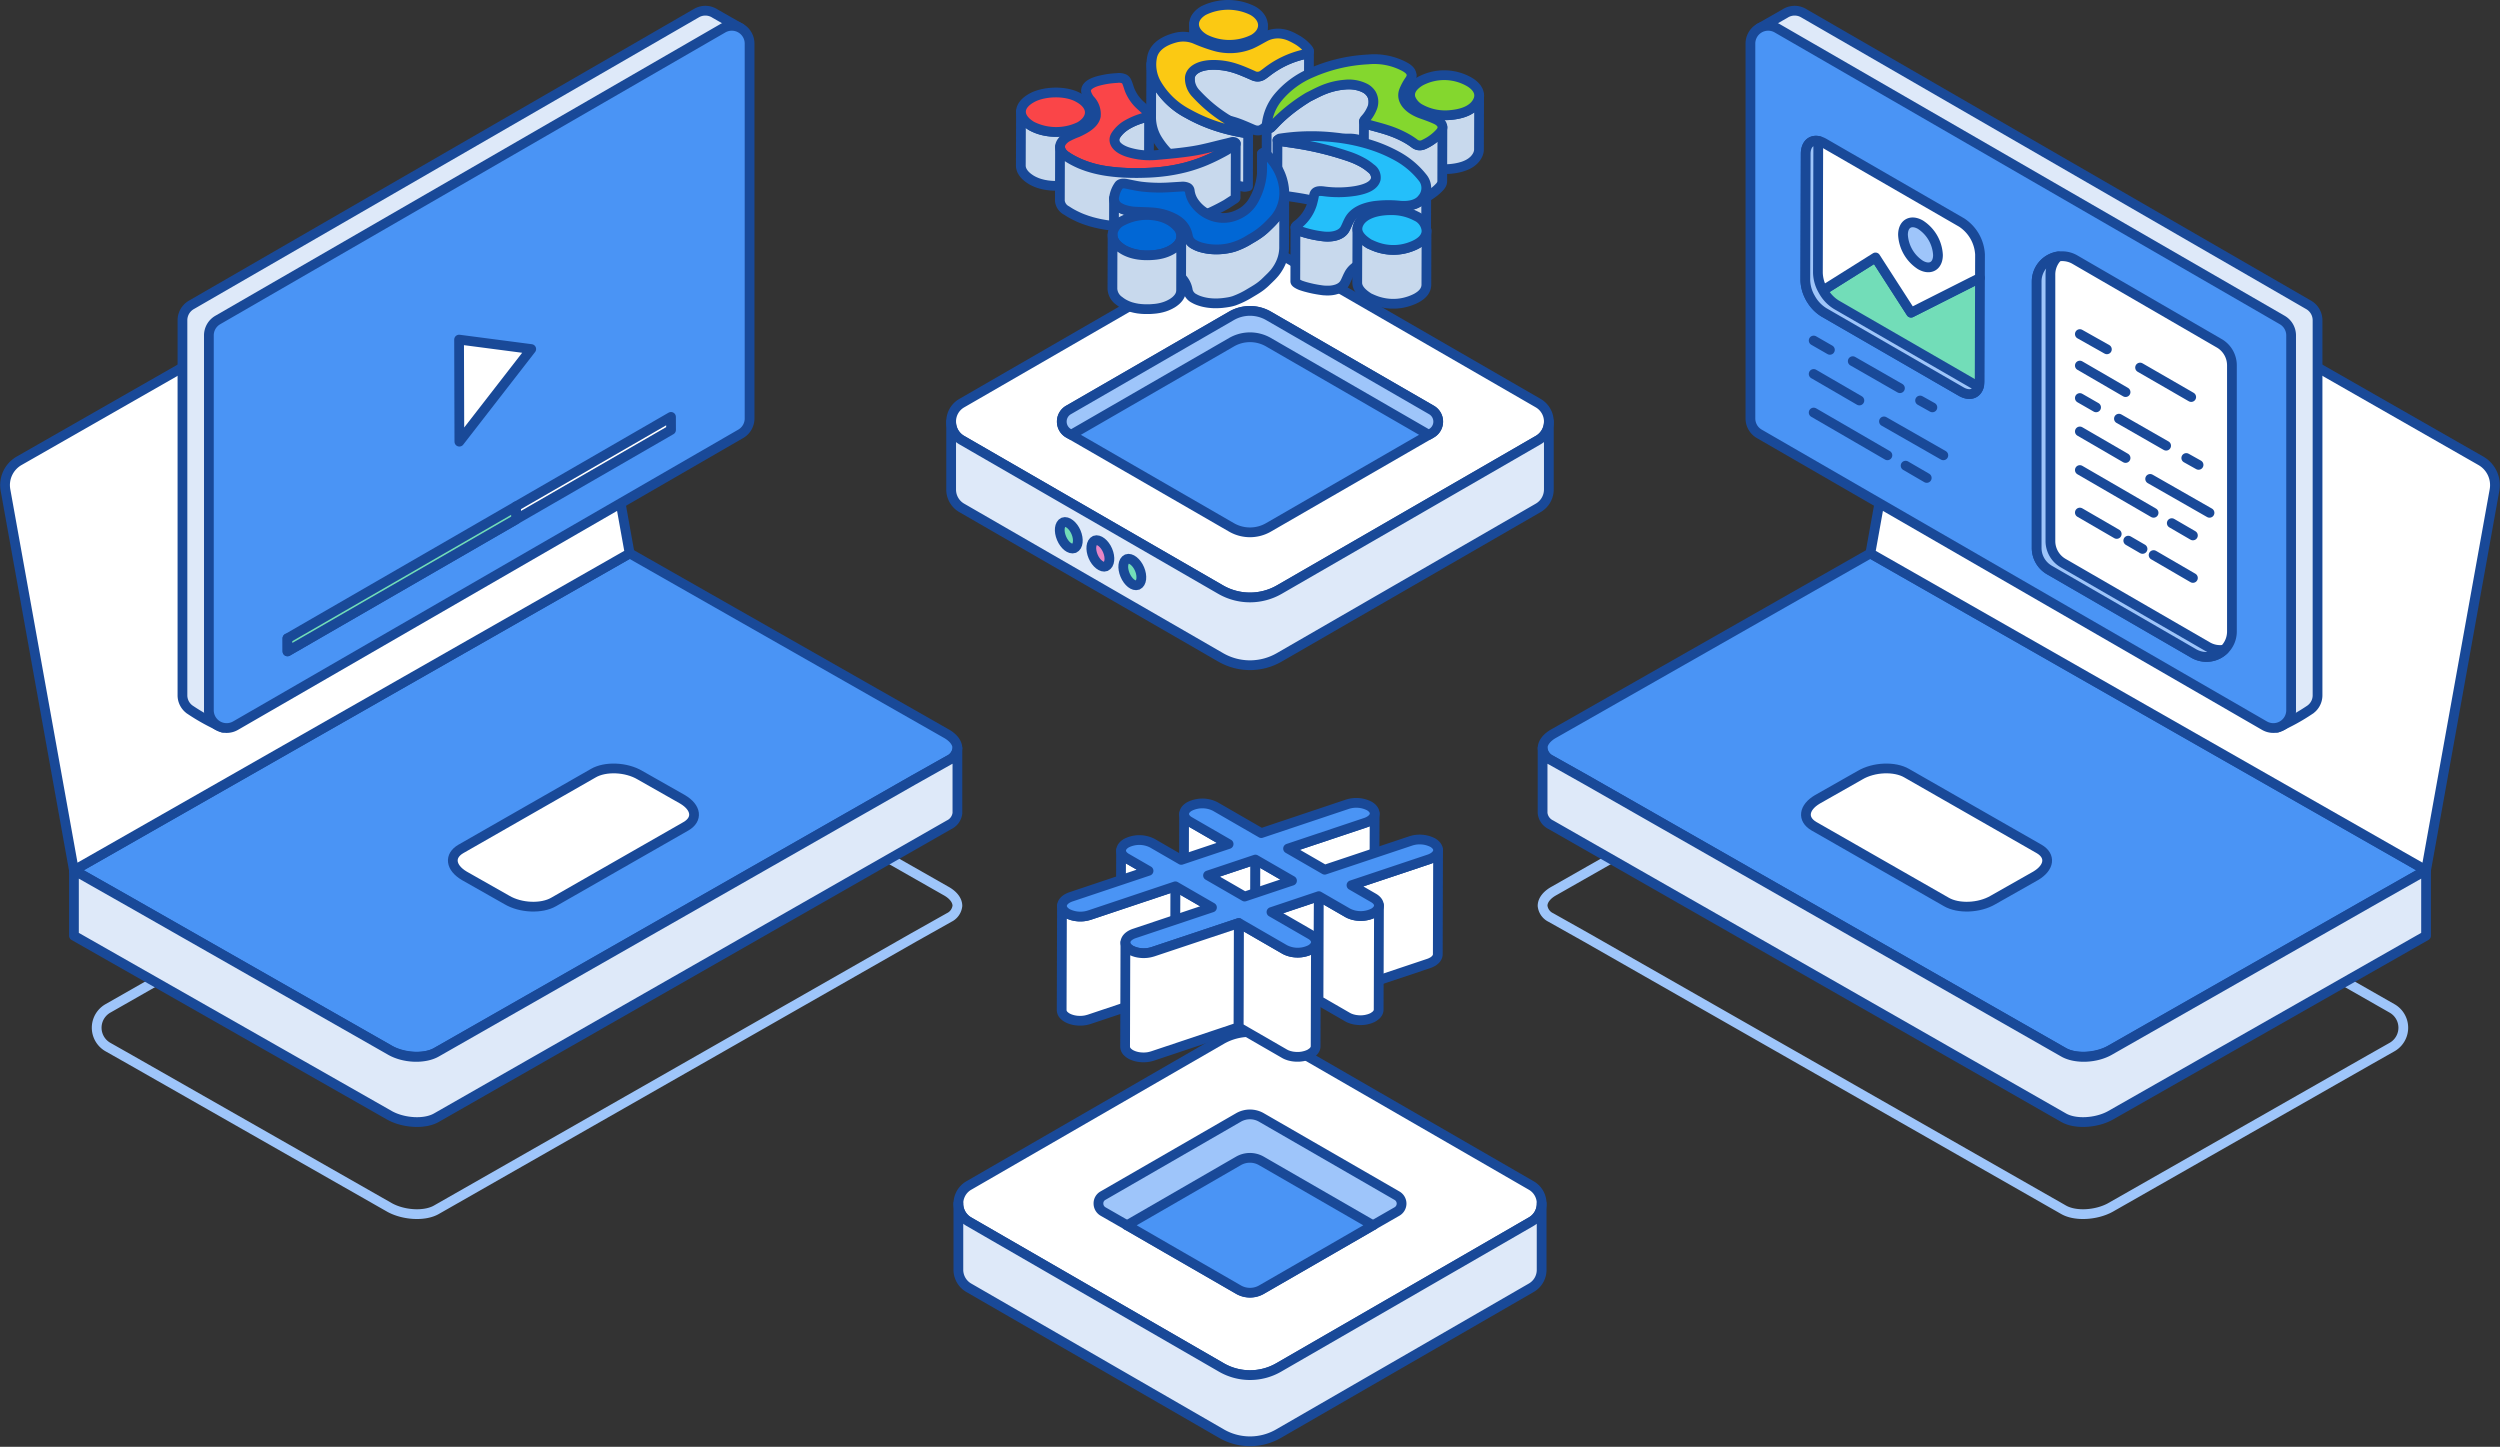 <svg xmlns="http://www.w3.org/2000/svg" xmlns:xlink="http://www.w3.org/1999/xlink" width="512.765" height="296.748" viewBox="0 0 512.765 296.748">
  <rect x="0" y="0" width="512.765" height="296.748" fill="#333333" stroke="none"/>
  <defs>
    <clipPath id="clip-path">
      <path id="Path_8865" data-name="Path 8865" d="M692.25,4561.773l.031-11.067c0,.029.01.062.01.09.017.79.045,1.581.043,2.372l-.031,11.067c0-.791-.026-1.582-.043-2.372C692.26,4561.835,692.25,4561.8,692.25,4561.773Z" transform="translate(-692.25 -4550.706)" fill="#c8d9ed" stroke="#194998" stroke-linecap="round" stroke-linejoin="round" stroke-width="2"/>
    </clipPath>
  </defs>
  <g id="alma-linux-Tutorials" transform="translate(1.036 1)">
    <g id="Group_8012" data-name="Group 8012" transform="translate(0 1.191)">
      <g id="Group_8007" data-name="Group 8007" transform="translate(0 32.469)">
        <path id="Path_5301" data-name="Path 5301" d="M230.5,4834.25a4.56,4.56,0,0,0,.011,7.929l4.75,2.69,53.059,30.236c2.858,1.551,7.152,1.837,9.581.427l97.824-55.817,7.293-4.1a3.01,3.01,0,0,0,1.717-2.406c0-1.125-.855-2.257-2.432-3.107l-62.53-35.594a4.559,4.559,0,0,0-4.514,0Z" transform="translate(-209.403 -4662.078)" fill="none" stroke="#9ec5fa" stroke-linecap="round" stroke-linejoin="round" stroke-width="2"/>
        <g id="Group_4775" data-name="Group 4775">
          <path id="Path_5301-2" data-name="Path 5301" d="M219.135,4774.838l11.731,6.645,53.059,30.236c2.858,1.551,7.152,1.838,9.581.427l97.824-55.816,7.293-4.1a3.012,3.012,0,0,0,1.717-2.406c0-1.125-.855-2.256-2.432-3.106l-64.788-36.88Z" transform="translate(-205.005 -4630.999)" fill="#4a94f5" stroke="#194998" stroke-linecap="round" stroke-linejoin="round" stroke-width="2"/>
          <path id="Path_5303" data-name="Path 5303" d="M390.7,4822.894l27.173-15.543c2.432-1.418,2.145-3.817-.715-5.511l-8.723-4.949c-2.86-1.7-7.151-1.837-9.582-.42l-27.175,15.543c-2.43,1.414-2.145,3.814.715,5.511l8.723,4.944C383.976,4824.165,388.267,4824.3,390.7,4822.894Z" transform="translate(-278.197 -4672.55)" fill="#fff" stroke="#194998" stroke-linecap="round" stroke-linejoin="round" stroke-width="2"/>
          <path id="Path_5304" data-name="Path 5304" d="M219.135,4812.5v13.424l64.79,36.882c2.858,1.556,7.152,1.837,9.581.427l105.117-60.056a3.011,3.011,0,0,0,1.717-2.4V4787.5a3,3,0,0,1-1.717,2.4l-7.293,4.1-97.824,55.818c-2.43,1.413-6.725,1.273-9.581-.427l-53.059-30.237Z" transform="translate(-205.005 -4668.666)" fill="#dee9f9" stroke="#194998" stroke-linecap="round" stroke-linejoin="round" stroke-width="2"/>
          <path id="Path_8827" data-name="Path 8827" d="M191.788,4622.6l14.038,77.982,113.98-65-13.311-74.105a5.749,5.749,0,0,0-8.511-3.976l-103.39,59.085A5.748,5.748,0,0,0,191.788,4622.6Z" transform="translate(-191.697 -4556.739)" fill="#fff" stroke="#194998" stroke-linecap="round" stroke-linejoin="round" stroke-width="2"/>
        </g>
      </g>
      <g id="Group_8011" data-name="Group 8011" transform="translate(36.386)">
        <g id="Group_8008" data-name="Group 8008">
          <g id="Group_4781" data-name="Group 4781">
            <path id="Path_5311" data-name="Path 5311" d="M262.355,4557.19v76.891a3.581,3.581,0,0,0,1.441,2.9v.008l.031.016a41.29,41.29,0,0,0,6.777,3.727l-2.766-3.5,103.593-59.842a3.655,3.655,0,0,0,1.82-3.153v-75.474l3.541-1.511s-4.827-2.75-5.175-2.952a.028.028,0,0,1-.015-.007,3.616,3.616,0,0,0-3.819-.108l-103.607,59.85A3.642,3.642,0,0,0,262.355,4557.19Z" transform="translate(-262.355 -4493.688)" fill="#dee9f9" stroke="#194998" stroke-linecap="round" stroke-linejoin="round" stroke-width="2"/>
            <g id="Axonometric_Cube-5" data-name="Axonometric Cube-5" transform="translate(5.421 3.107)">
              <path id="Cube_face_-_right-5" data-name="Cube face - right-5" d="M381.96,4583.41l-103.613,59.85a3.643,3.643,0,0,1-4.977-1.332h0a3.654,3.654,0,0,1-.489-1.823v-76.891a3.643,3.643,0,0,1,1.821-3.155l103.613-59.849a3.644,3.644,0,0,1,4.978,1.332h0a3.651,3.651,0,0,1,.489,1.823v76.891A3.643,3.643,0,0,1,381.96,4583.41Z" transform="translate(-272.881 -4499.722)" fill="#4a94f5" stroke="#194998" stroke-linecap="round" stroke-linejoin="round" stroke-width="2"/>
            </g>
          </g>
        </g>
        <g id="Group_8009" data-name="Group 8009" transform="translate(56.738 67.468)">
          <path id="Path_8828" data-name="Path 8828" d="M372.534,4624.7l.059,20.936,14.742-19-14.8-1.937" transform="translate(-372.534 -4624.704)" fill="#fff" stroke="#194998" stroke-linecap="round" stroke-linejoin="round" stroke-width="2"/>
        </g>
        <g id="Group_8010" data-name="Group 8010" transform="translate(21.531 83.316)">
          <path id="Path_8829" data-name="Path 8829" d="M382.838,4655.479l-31.79,18.354.008,2.675-46.882,27.067-.008-2.675.008,2.675,78.673-45.421-.008-2.675" transform="translate(-304.165 -4655.479)" fill="#fff" stroke="#194998" stroke-linecap="round" stroke-linejoin="round" stroke-width="2"/>
          <path id="Path_8830" data-name="Path 8830" d="M351.047,4691.121l-46.882,27.067.008,2.676,46.882-27.068-.008-2.675" transform="translate(-304.165 -4672.767)" fill="#72ddb8" stroke="#194998" stroke-linecap="round" stroke-linejoin="round" stroke-width="2"/>
        </g>
      </g>
    </g>
    <g id="Group_8020" data-name="Group 8020" transform="translate(315.357 1.191)">
      <g id="Group_8013" data-name="Group 8013" transform="translate(0 32.469)">
        <path id="Path_5301-3" data-name="Path 5301" d="M978.328,4834.25a4.56,4.56,0,0,1-.011,7.929l-4.75,2.69-53.059,30.236c-2.858,1.551-7.152,1.837-9.582.427L813.1,4819.715l-7.293-4.1a3.011,3.011,0,0,1-1.717-2.406c0-1.125.855-2.257,2.432-3.107l62.53-35.594a4.56,4.56,0,0,1,4.514,0Z" transform="translate(-804.092 -4662.078)" fill="none" stroke="#9ec5fa" stroke-linecap="round" stroke-linejoin="round" stroke-width="2"/>
        <g id="Group_4775-2" data-name="Group 4775">
          <path id="Path_5301-4" data-name="Path 5301" d="M985.3,4774.838l-11.731,6.645-53.059,30.236c-2.858,1.551-7.152,1.838-9.582.427L813.1,4756.329l-7.293-4.1a3.012,3.012,0,0,1-1.717-2.406c0-1.125.855-2.256,2.432-3.106l64.788-36.88Z" transform="translate(-804.092 -4630.999)" fill="#4a94f5" stroke="#194998" stroke-linecap="round" stroke-linejoin="round" stroke-width="2"/>
          <path id="Path_5303-2" data-name="Path 5303" d="M937.8,4822.894l-27.173-15.543c-2.432-1.418-2.145-3.817.715-5.511l8.724-4.949c2.86-1.7,7.151-1.837,9.581-.42l27.175,15.543c2.43,1.414,2.145,3.814-.715,5.511l-8.724,4.944C944.525,4824.165,940.235,4824.3,937.8,4822.894Z" transform="translate(-854.97 -4672.55)" fill="#fff" stroke="#194998" stroke-linecap="round" stroke-linejoin="round" stroke-width="2"/>
          <path id="Path_5304-2" data-name="Path 5304" d="M985.3,4812.5v13.424l-64.79,36.882c-2.858,1.556-7.152,1.837-9.582.427l-105.117-60.056a3.011,3.011,0,0,1-1.717-2.4V4787.5a3,3,0,0,0,1.717,2.4l7.293,4.1,97.824,55.818c2.43,1.413,6.725,1.273,9.582-.427l53.059-30.237Z" transform="translate(-804.092 -4668.666)" fill="#dee9f9" stroke="#194998" stroke-linecap="round" stroke-linejoin="round" stroke-width="2"/>
          <path id="Path_8831" data-name="Path 8831" d="M1062.656,4622.6l-14.038,77.982-113.98-65,13.312-74.105a5.749,5.749,0,0,1,8.51-3.976l103.391,59.085A5.75,5.75,0,0,1,1062.656,4622.6Z" transform="translate(-867.412 -4556.739)" fill="#fff" stroke="#194998" stroke-linecap="round" stroke-linejoin="round" stroke-width="2"/>
        </g>
      </g>
      <g id="Group_8015" data-name="Group 8015" transform="translate(42.629)">
        <g id="Group_8014" data-name="Group 8014">
          <g id="Group_4781-2" data-name="Group 4781">
            <path id="Path_5311-2" data-name="Path 5311" d="M1004.967,4557.19v76.891a3.581,3.581,0,0,1-1.441,2.9v.008l-.03.016a41.276,41.276,0,0,1-6.777,3.727l2.766-3.5-103.593-59.842a3.655,3.655,0,0,1-1.82-3.153v-75.474l-3.54-1.511s4.827-2.75,5.175-2.952a.027.027,0,0,0,.015-.007,3.616,3.616,0,0,1,3.819-.108l103.607,59.85A3.642,3.642,0,0,1,1004.967,4557.19Z" transform="translate(-888.647 -4493.688)" fill="#dee9f9" stroke="#194998" stroke-linecap="round" stroke-linejoin="round" stroke-width="2"/>
            <g id="Axonometric_Cube-5-2" data-name="Axonometric Cube-5" transform="translate(0 3.107)">
              <path id="Cube_face_-_right-5-2" data-name="Cube face - right-5" d="M888.694,4583.41l103.614,59.85a3.643,3.643,0,0,0,4.976-1.332h0a3.648,3.648,0,0,0,.489-1.823v-76.891a3.643,3.643,0,0,0-1.821-3.155l-103.613-59.849a3.644,3.644,0,0,0-4.978,1.332h0a3.65,3.65,0,0,0-.488,1.823v76.891A3.642,3.642,0,0,0,888.694,4583.41Z" transform="translate(-886.873 -4499.722)" fill="#4a94f5" stroke="#194998" stroke-linecap="round" stroke-linejoin="round" stroke-width="2"/>
            </g>
          </g>
        </g>
      </g>
      <g id="Group_6418" data-name="Group 6418" transform="translate(101.334 50.359)">
        <g id="Group_6415" data-name="Group 6415">
          <path id="Path_6640" data-name="Path 6640" d="M1040.927,4613.86v54.6a5.224,5.224,0,0,1-7.841,4.523l-29.6-17.123a5.224,5.224,0,0,1-2.608-4.523v-54.632a5.227,5.227,0,0,1,7.846-4.522l29.6,17.158A5.225,5.225,0,0,1,1040.927,4613.86Z" transform="translate(-1000.873 -4591.481)" fill="#fff" stroke="#194998" stroke-linecap="round" stroke-linejoin="round" stroke-width="2"/>
        </g>
        <g id="Group_6416" data-name="Group 6416" transform="translate(8.862 15.976)">
          <path id="Path_6641" data-name="Path 6641" d="M1046.085,4680.176l12.177,6.958" transform="translate(-1031.665 -4650.478)" fill="none" stroke="#194998" stroke-linecap="round" stroke-linejoin="round" stroke-width="2"/>
          <path id="Path_6642" data-name="Path 6642" d="M1042.073,4635.824l10.487,6.051" transform="translate(-1029.719 -4628.965)" fill="none" stroke="#194998" stroke-linecap="round" stroke-linejoin="round" stroke-width="2"/>
          <path id="Path_6643" data-name="Path 6643" d="M1018.083,4622.5l5.547,3.127" transform="translate(-1018.083 -4622.505)" fill="none" stroke="#194998" stroke-linecap="round" stroke-linejoin="round" stroke-width="2"/>
          <path id="Path_6644" data-name="Path 6644" d="M1054.7,4697.8l4.336,2.521" transform="translate(-1035.845 -4659.026)" fill="none" stroke="#194998" stroke-linecap="round" stroke-linejoin="round" stroke-width="2"/>
          <path id="Path_6645" data-name="Path 6645" d="M1018.083,4676.65l15.126,8.773" transform="translate(-1018.083 -4648.768)" fill="none" stroke="#194998" stroke-linecap="round" stroke-linejoin="round" stroke-width="2"/>
          <path id="Path_6646" data-name="Path 6646" d="M1018.083,4635.038l9.378,5.445" transform="translate(-1018.083 -4628.584)" fill="none" stroke="#194998" stroke-linecap="round" stroke-linejoin="round" stroke-width="2"/>
          <path id="Path_6647" data-name="Path 6647" d="M1047.457,4710.52l8.067,4.691" transform="translate(-1032.331 -4665.196)" fill="none" stroke="#194998" stroke-linecap="round" stroke-linejoin="round" stroke-width="2"/>
          <path id="Path_6648" data-name="Path 6648" d="M1037.372,4704.77l2.926,1.7" transform="translate(-1027.439 -4662.407)" fill="none" stroke="#194998" stroke-linecap="round" stroke-linejoin="round" stroke-width="2"/>
          <path id="Path_6649" data-name="Path 6649" d="M1018.083,4693.582l7.563,4.387" transform="translate(-1018.083 -4656.98)" fill="none" stroke="#194998" stroke-linecap="round" stroke-linejoin="round" stroke-width="2"/>
          <path id="Path_6650" data-name="Path 6650" d="M1018.083,4661.278l9.378,5.446" transform="translate(-1018.083 -4641.312)" fill="none" stroke="#194998" stroke-linecap="round" stroke-linejoin="round" stroke-width="2"/>
          <path id="Path_6651" data-name="Path 6651" d="M1060.472,4671.853l2.521,1.412" transform="translate(-1038.644 -4646.441)" fill="none" stroke="#194998" stroke-linecap="round" stroke-linejoin="round" stroke-width="2"/>
          <path id="Path_6652" data-name="Path 6652" d="M1033.651,4656.187l9.681,5.546" transform="translate(-1025.634 -4638.842)" fill="none" stroke="#194998" stroke-linecap="round" stroke-linejoin="round" stroke-width="2"/>
          <path id="Path_6653" data-name="Path 6653" d="M1018.083,4647.963l3.332,1.915" transform="translate(-1018.083 -4634.853)" fill="none" stroke="#194998" stroke-linecap="round" stroke-linejoin="round" stroke-width="2"/>
        </g>
        <g id="Group_6417" data-name="Group 6417" transform="translate(0 0.022)">
          <path id="Path_6654" data-name="Path 6654" d="M1039.332,4672.209a5.193,5.193,0,0,1-6.247.761l-29.6-17.121a5.218,5.218,0,0,1-2.608-4.524v-54.637a5.224,5.224,0,0,1,4.414-5.164,5.148,5.148,0,0,0-1.593,3.757v54.637a5.232,5.232,0,0,0,2.608,4.526l29.6,17.12A5.167,5.167,0,0,0,1039.332,4672.209Z" transform="translate(-1000.873 -4591.524)" fill="#9ec5fa" stroke="#194998" stroke-linecap="round" stroke-linejoin="round" stroke-width="2"/>
        </g>
      </g>
      <g id="Group_8019" data-name="Group 8019" transform="translate(53.891 26.662)">
        <g id="Group_8017" data-name="Group 8017">
          <g id="Group_8016" data-name="Group 8016" transform="translate(0 0.002)">
            <path id="Path_8832" data-name="Path 8832" d="M945.576,4596.162l-14.135,7.135-3.089-4.8-.161-.249-4.039-6.275-13.315,8.365a7.751,7.751,0,0,0,2.712,2.879l28.154,16.254c2.1,1.211,3.807.238,3.813-2.172l.06-21.138" transform="translate(-909.759 -4568.025)" fill="#72ddb8" stroke="#194998" stroke-linecap="round" stroke-linejoin="round" stroke-width="2"/>
            <path id="Path_8833" data-name="Path 8833" d="M944.575,4568.808l-.015,4.794-14.136,7.137-3.085-4.8-.165-.247-4.037-6.277-13.317,8.362a7.664,7.664,0,0,1-1.076-3.682l.077-25.933c.005-2.415,1.71-3.389,3.811-2.173l28.153,16.252A8.358,8.358,0,0,1,944.575,4568.808Z" transform="translate(-908.744 -4545.467)" fill="#fff" stroke="#194998" stroke-linecap="round" stroke-linejoin="round" stroke-width="2"/>
            <path id="Path_8834" data-name="Path 8834" d="M951.243,4578.493c-1.979-1.143-3.592-.231-3.6,2.051a7.888,7.888,0,0,0,3.575,6.192c1.986,1.146,3.6.226,3.6-2.049a7.869,7.869,0,0,0-3.578-6.194" transform="translate(-927.612 -4561.247)" fill="#9ec5fa" stroke="#194998" stroke-linecap="round" stroke-linejoin="round" stroke-width="2"/>
          </g>
          <path id="Path_8835" data-name="Path 8835" d="M944.364,4595.815c-.448,1.6-1.931,2.106-3.677,1.1l-28.153-16.252a7.793,7.793,0,0,1-2.714-2.878,7.7,7.7,0,0,1-1.076-3.687l.077-25.934c.005-1.978,1.148-2.986,2.714-2.626a4.075,4.075,0,0,0-.139,1.081l-.072,25.934a7.606,7.606,0,0,0,1.076,3.682,7.7,7.7,0,0,0,2.709,2.879l28.153,16.257A3.883,3.883,0,0,0,944.364,4595.815Z" transform="translate(-908.744 -4545.463)" fill="#9ec5fa" stroke="#194998" stroke-linecap="round" stroke-linejoin="round" stroke-width="2"/>
        </g>
        <g id="Group_8018" data-name="Group 8018" transform="translate(1.709 40.989)">
          <path id="Path_6641-2" data-name="Path 6641" d="M940.064,4657.274l12.177,6.958" transform="translate(-925.644 -4640.685)" fill="#fff" stroke="#194998" stroke-linecap="round" stroke-linejoin="round" stroke-width="2"/>
          <path id="Path_6644-2" data-name="Path 6644" d="M948.681,4674.9l4.336,2.521" transform="translate(-929.824 -4649.233)" fill="#fff" stroke="#194998" stroke-linecap="round" stroke-linejoin="round" stroke-width="2"/>
          <path id="Path_6645-2" data-name="Path 6645" d="M912.062,4653.748l15.126,8.773" transform="translate(-912.062 -4638.975)" fill="#fff" stroke="#194998" stroke-linecap="round" stroke-linejoin="round" stroke-width="2"/>
          <path id="Path_6650-2" data-name="Path 6650" d="M912.062,4638.376l9.378,5.446" transform="translate(-912.062 -4631.519)" fill="#fff" stroke="#194998" stroke-linecap="round" stroke-linejoin="round" stroke-width="2"/>
          <path id="Path_6651-2" data-name="Path 6651" d="M954.45,4648.951l2.521,1.411" transform="translate(-932.622 -4636.648)" fill="#fff" stroke="#194998" stroke-linecap="round" stroke-linejoin="round" stroke-width="2"/>
          <path id="Path_6652-2" data-name="Path 6652" d="M927.629,4633.285l9.682,5.546" transform="translate(-919.613 -4629.05)" fill="#fff" stroke="#194998" stroke-linecap="round" stroke-linejoin="round" stroke-width="2"/>
          <path id="Path_6653-2" data-name="Path 6653" d="M912.062,4625.06l3.331,1.916" transform="translate(-912.062 -4625.06)" fill="#fff" stroke="#194998" stroke-linecap="round" stroke-linejoin="round" stroke-width="2"/>
        </g>
      </g>
    </g>
    <g id="Group_8021" data-name="Group 8021" transform="translate(195.531 210.671)">
      <g id="Group_4632" data-name="Group 4632">
        <g id="Group_57-3" data-name="Group 57-3">
          <g id="Group_56-5" data-name="Group 56-5" transform="translate(7.466 13.567)">
            <g id="Group_55-5" data-name="Group 55-5">
              <path id="Path_5102" data-name="Path 5102" d="M690.607,4955.23l-46.479,26.833a11.76,11.76,0,0,1-11.75,0L585.9,4955.23l46.468-26.833a11.781,11.781,0,0,1,11.761,0Z" transform="translate(-585.899 -4926.824)" fill="#fff" stroke="#194998" stroke-linecap="round" stroke-linejoin="round" stroke-width="2"/>
            </g>
          </g>
          <g id="Group_56-6" data-name="Group 56-6">
            <g id="Group_55-6" data-name="Group 55-6">
              <path id="Path_5103" data-name="Path 5103" d="M691.03,4935.672a4.238,4.238,0,0,1-2.135,3.7l-5.321,3.075L637.1,4969.282a11.763,11.763,0,0,1-11.75,0l-46.479-26.833-5.322-3.074a4.278,4.278,0,0,1,0-7.417l51.789-29.908a11.783,11.783,0,0,1,11.761,0l51.8,29.908A4.232,4.232,0,0,1,691.03,4935.672Z" transform="translate(-571.4 -4900.479)" fill="#fff" stroke="#194998" stroke-linecap="round" stroke-linejoin="round" stroke-width="2"/>
            </g>
          </g>
        </g>
        <path id="Path_5104" data-name="Path 5104" d="M691.031,4968.822v13.556a4.233,4.233,0,0,1-2.135,3.714l-51.8,29.9a11.7,11.7,0,0,1-11.75,0l-51.8-29.9a4.266,4.266,0,0,1-2.145-3.714v-13.556a4.248,4.248,0,0,0,2.145,3.7l5.322,3.075,46.479,26.833a11.756,11.756,0,0,0,11.75,0l46.479-26.833,5.321-3.075A4.238,4.238,0,0,0,691.031,4968.822Z" transform="translate(-571.4 -4933.628)" fill="#dee9f9" stroke="#194998" stroke-linecap="round" stroke-linejoin="round" stroke-width="2"/>
      </g>
      <g id="Group_4633" data-name="Group 4633" transform="translate(28.724 16.9)">
        <path id="Path_5105" data-name="Path 5105" d="M689.361,4951.581a1.877,1.877,0,0,1-.956,1.638l-4.881,2.8-.2.1-7.919,4.572-14.743,8.5a4.729,4.729,0,0,1-4.778,0l-14.741-8.5-7.919-4.571-.2-.1-4.881-2.8a1.887,1.887,0,0,1-.956-1.638,1.806,1.806,0,0,1,.956-1.638l27.745-16.007a4.715,4.715,0,0,1,4.744,0l27.744,16.007A1.88,1.88,0,0,1,689.361,4951.581Z" transform="translate(-627.179 -4933.297)" fill="#9ec5fa" stroke="#194998" stroke-linecap="round" stroke-linejoin="round" stroke-width="2"/>
        <path id="Path_5106" data-name="Path 5106" d="M689.023,4964.441l-.205.1-7.916,4.573-14.744,8.5a4.732,4.732,0,0,1-4.778,0l-14.743-8.5-7.917-4.573-.205-.1,22.866-13.207a4.718,4.718,0,0,1,4.743,0Z" transform="translate(-632.677 -4941.686)" fill="#4a94f5" stroke="#194998" stroke-linecap="round" stroke-linejoin="round" stroke-width="2"/>
      </g>
    </g>
    <g id="Group_8028" data-name="Group 8028" transform="translate(216.716 163.68)">
      <g id="Group_8027" data-name="Group 8027" style="isolation: isolate">
        <path id="Path_8836" data-name="Path 8836" d="M662.363,4815.18a1.878,1.878,0,0,1-1.109-1.547l-.06,21.366a1.877,1.877,0,0,0,1.108,1.547l8.013,4.626.061-21.365Z" transform="translate(-636.139 -4811.363)" fill="#fff" stroke="#194998" stroke-linecap="round" stroke-linejoin="round" stroke-width="2"/>
        <path id="Path_8837" data-name="Path 8837" d="M720.39,4813.721c0,.019-.011.039-.016.058a1.319,1.319,0,0,1-.064.19c-.012.028-.026.058-.04.086-.026.052-.057.1-.09.156-.021.032-.042.064-.065.1s-.069.085-.106.127-.076.086-.12.129-.061.054-.093.082a2.87,2.87,0,0,1-.4.3c-.012.007-.022.016-.034.022-.077.046-.164.088-.249.13-.043.021-.081.045-.126.066-.134.06-.277.117-.428.167l-15.9,5.323-.061,21.366,15.9-5.322c.151-.051.294-.107.428-.168.045-.021.083-.044.127-.065.085-.042.172-.084.249-.13l.01-.006.023-.017a2.966,2.966,0,0,0,.4-.3c.016-.014.037-.025.052-.039s.026-.03.04-.043c.043-.042.082-.085.12-.129.023-.026.051-.052.073-.079s.021-.032.032-.048c.023-.032.044-.065.065-.1s.039-.053.054-.08.023-.05.036-.075.028-.058.04-.086.018-.035.025-.054a1.315,1.315,0,0,0,.039-.136c.005-.02.013-.039.017-.058s0-.012,0-.018a1.269,1.269,0,0,0,.025-.215v-.033l.061-21.366A1.279,1.279,0,0,1,720.39,4813.721Z" transform="translate(-656.222 -4811.277)" fill="#fff" stroke="#194998" stroke-linecap="round" stroke-linejoin="round" stroke-width="2"/>
        <path id="Path_8838" data-name="Path 8838" d="M637.255,4829.773a1.875,1.875,0,0,1-1.106-1.546l-.061,21.366a1.875,1.875,0,0,0,1.106,1.545l4.523,2.612.061-21.366Z" transform="translate(-623.962 -4818.442)" fill="#fff" stroke="#194998" stroke-linecap="round" stroke-linejoin="round" stroke-width="2"/>
        <g id="Group_8022" data-name="Group 8022" transform="translate(29.962 11.618)">
          <path id="Path_8839" data-name="Path 8839" d="M680.5,4831.786l-.061,21.366-9.713,3.252.061-21.366Z" transform="translate(-670.723 -4831.786)" fill="#fff" stroke="#194998" stroke-linecap="round" stroke-linejoin="round" stroke-width="2"/>
        </g>
        <g id="Group_8023" data-name="Group 8023" transform="translate(39.675 11.618)">
          <path id="Path_8840" data-name="Path 8840" d="M697.157,4836.123l-.061,21.366-7.511-4.337.061-21.366Z" transform="translate(-689.585 -4831.786)" fill="#fff" stroke="#194998" stroke-linecap="round" stroke-linejoin="round" stroke-width="2"/>
        </g>
        <path id="Path_8841" data-name="Path 8841" d="M745.654,4828.308c0,.02-.011.038-.016.057a1.3,1.3,0,0,1-.064.19c-.012.029-.026.057-.04.085a1.605,1.605,0,0,1-.09.157c-.021.033-.042.064-.065.1s-.07.085-.106.127-.076.086-.12.129-.061.054-.093.082a2.8,2.8,0,0,1-.4.3l-.034.023c-.077.045-.163.087-.248.129-.043.021-.082.045-.128.066-.134.061-.277.117-.428.168l-15.9,5.322-.06,21.366,15.9-5.323a4.4,4.4,0,0,0,.428-.168c.046-.021.086-.045.13-.067.084-.042.169-.083.246-.128l.01,0,.024-.018a2.852,2.852,0,0,0,.4-.3c.015-.013.037-.025.052-.039s.026-.029.04-.043c.043-.042.082-.085.12-.128.023-.027.052-.052.073-.08s.021-.032.032-.048c.024-.032.044-.064.065-.1s.039-.053.055-.081.023-.051.036-.076.028-.056.04-.085.018-.035.025-.053c.017-.045.027-.091.04-.136,0-.02.012-.039.017-.058a.112.112,0,0,1,.005-.017,1.326,1.326,0,0,0,.024-.215c0-.01,0-.021,0-.033l.061-21.366A1.256,1.256,0,0,1,745.654,4828.308Z" transform="translate(-668.477 -4818.352)" fill="#fff" stroke="#194998" stroke-linecap="round" stroke-linejoin="round" stroke-width="2"/>
        <g id="Group_8024" data-name="Group 8024" transform="translate(23.255 17.117)">
          <path id="Path_8842" data-name="Path 8842" d="M665.27,4846.8l-.061,21.366-7.511-4.337.061-21.366Z" transform="translate(-657.698 -4842.464)" fill="#fff" stroke="#194998" stroke-linecap="round" stroke-linejoin="round" stroke-width="2"/>
        </g>
        <g id="Group_8025" data-name="Group 8025" transform="translate(42.977 19.129)">
          <path id="Path_8843" data-name="Path 8843" d="M705.765,4846.372l-.061,21.366L696,4870.993l.061-21.366Z" transform="translate(-695.996 -4846.372)" fill="#fff" stroke="#194998" stroke-linecap="round" stroke-linejoin="round" stroke-width="2"/>
        </g>
        <path id="Path_8844" data-name="Path 8844" d="M727.177,4848.669c0,.014-.007.028-.011.041a1.574,1.574,0,0,1-.179.349c-.014.021-.027.041-.042.061a2.085,2.085,0,0,1-.3.329,2.951,2.951,0,0,1-.262.193,2.809,2.809,0,0,1-.233.166,4.173,4.173,0,0,1-.736.324c-.092.032-.187.06-.283.086-.123.035-.246.067-.374.092-.15.031-.3.06-.457.079l-.109.016c-.208.021-.419.032-.63.034h-.1c-.208,0-.415-.013-.621-.034l-.093-.01c-.2-.025-.4-.06-.6-.1-.036-.008-.072-.018-.107-.026a5.033,5.033,0,0,1-.519-.158c-.03-.011-.062-.02-.092-.031a4.077,4.077,0,0,1-.569-.269l-5.953-3.437-.061,21.366,5.953,3.437a4.033,4.033,0,0,0,.539.259.3.3,0,0,1,.03.01c.03.011.062.02.092.031.109.04.218.08.332.112.061.018.124.03.186.045l.108.027c.032.008.064.017.1.024q.184.038.371.064c.044.006.088.009.132.014l.094.011.138.016q.183.015.369.02c.038,0,.076,0,.113,0h.1c.057,0,.113,0,.17,0,.139-.005.277-.014.415-.028l.045-.007c.037,0,.073-.011.11-.015.108-.013.216-.026.322-.044.046-.008.089-.024.134-.034.128-.027.251-.058.375-.093.065-.018.135-.029.2-.05.03-.01.054-.026.083-.036a4.157,4.157,0,0,0,.736-.324l.046-.026c.072-.044.123-.093.188-.14a3.129,3.129,0,0,0,.262-.193c.007-.007.018-.012.025-.019a2.148,2.148,0,0,0,.232-.25c.015-.02.026-.04.04-.06s.028-.041.042-.062.049-.067.069-.1a1.489,1.489,0,0,0,.1-.214c0-.01.006-.021.01-.032s.008-.027.012-.041a1.36,1.36,0,0,0,.039-.137,1.274,1.274,0,0,0,.025-.215v-.033l.061-21.366A1.3,1.3,0,0,1,727.177,4848.669Z" transform="translate(-662.164 -4827.243)" fill="#fff" stroke="#194998" stroke-linecap="round" stroke-linejoin="round" stroke-width="2"/>
        <path id="Path_8845" data-name="Path 8845" d="M618.226,4848.372c-.055.019-.113.03-.169.046-.168.05-.338.094-.512.127-.129.025-.26.046-.392.063-.042.005-.084.013-.126.018-.177.019-.355.028-.534.032h-.112c-.175,0-.349,0-.52-.018h-.019c-.175-.015-.347-.039-.517-.066l-.118-.021c-.173-.033-.342-.069-.505-.116a.107.107,0,0,1-.02-.007,4.769,4.769,0,0,1-.463-.159,4.056,4.056,0,0,1-.508-.243,2.916,2.916,0,0,1-.6-.453,1.854,1.854,0,0,1-.384-.536,1.321,1.321,0,0,1-.124-.556l-.06,21.365a1.537,1.537,0,0,0,.508,1.092,2.949,2.949,0,0,0,.6.453,3.923,3.923,0,0,0,.508.243c.01,0,.019.01.029.014.14.055.286.1.436.147l.018.006h0c.128.036.26.068.394.1l.108.019.12.021c.048.008.1.018.145.025.12.017.242.031.365.041h.026c.113.009.227.016.341.019.06,0,.119,0,.179,0h.2c.137,0,.274-.014.411-.027l.032,0c.044,0,.086-.013.129-.019.106-.013.211-.024.315-.043.025-.005.049-.014.074-.018.175-.034.345-.078.513-.128.04-.012.081-.018.12-.03l.049-.016,17.629-5.907.06-21.366Z" transform="translate(-612.539 -4825.348)" fill="#fff" stroke="#194998" stroke-linecap="round" stroke-linejoin="round" stroke-width="2"/>
        <path id="Path_8846" data-name="Path 8846" d="M698.79,4861.362c0,.014-.007.028-.012.042a1.564,1.564,0,0,1-.178.348c-.014.021-.027.042-.042.062a2.107,2.107,0,0,1-.3.328,2.759,2.759,0,0,1-.262.194,2.8,2.8,0,0,1-.233.167,4.218,4.218,0,0,1-.737.324c-.092.032-.187.06-.283.086-.123.035-.248.067-.375.094-.149.03-.3.059-.454.078-.038,0-.074.012-.112.015a6.278,6.278,0,0,1-.629.036h-.1c-.209,0-.417-.013-.622-.035l-.092-.01a5.887,5.887,0,0,1-.6-.1c-.036-.008-.071-.018-.107-.026a4.962,4.962,0,0,1-.517-.156c-.031-.012-.063-.02-.094-.032a4.132,4.132,0,0,1-.569-.269l-9.438-5.449-.061,21.366,9.439,5.449a3.972,3.972,0,0,0,.537.258c.01,0,.022.007.032.011.03.012.062.021.093.031.108.04.216.079.328.111.062.018.127.031.189.046.036.009.071.019.107.026s.062.017.094.023c.122.025.246.047.371.064.045.006.091.01.136.016l.093.01c.045,0,.09.012.135.015.122.01.246.017.369.019.039,0,.079,0,.118,0h.1c.056,0,.111,0,.166,0,.14,0,.278-.014.416-.028.016,0,.031-.005.048-.006l.112-.016c.107-.014.214-.026.318-.045.047-.009.089-.023.135-.034.129-.025.252-.058.376-.093.065-.018.135-.029.2-.048.03-.01.054-.027.083-.038a4.152,4.152,0,0,0,.738-.325l.045-.026c.072-.043.123-.094.187-.139a3.03,3.03,0,0,0,.263-.194c.007-.007.017-.013.025-.019a2.195,2.195,0,0,0,.232-.25c.015-.02.026-.04.04-.06s.028-.041.042-.062.049-.067.068-.1a1.5,1.5,0,0,0,.1-.213c0-.011.006-.022.01-.033s.008-.028.012-.042a1.325,1.325,0,0,0,.039-.137,1.264,1.264,0,0,0,.025-.215v-.032l.061-21.366A1.311,1.311,0,0,1,698.79,4861.362Z" transform="translate(-646.702 -4832.425)" fill="#fff" stroke="#194998" stroke-linecap="round" stroke-linejoin="round" stroke-width="2"/>
        <g id="Group_8026" data-name="Group 8026" transform="translate(0.06)">
          <path id="Path_8847" data-name="Path 8847" d="M663.646,4836.235c1.463.845,1.471,2.22.012,3.067a5.839,5.839,0,0,1-5.295,0l-9.438-5.449-17.634,5.9a5.925,5.925,0,0,1-4.515-.345,2.95,2.95,0,0,1-.6-.453c-1.04-1.036-.433-2.363,1.356-2.959l15.893-5.325-7.512-4.337-17.629,5.908a5.921,5.921,0,0,1-4.515-.345,2.9,2.9,0,0,1-.6-.453c-1.04-1.035-.433-2.363,1.356-2.959l15.893-5.325-4.523-2.611c-1.468-.848-1.475-2.223-.017-3.07a5.844,5.844,0,0,1,5.3,0l5.948,3.435,9.713-3.252-8.013-4.626c-1.468-.848-1.48-2.219-.022-3.067a5.843,5.843,0,0,1,5.3,0l9.438,5.45,17.629-5.908a5.928,5.928,0,0,1,4.521.342,2.86,2.86,0,0,1,.6.454c1.035,1.038.433,2.362-1.356,2.964l-15.9,5.323,7.512,4.336,17.633-5.9a5.906,5.906,0,0,1,4.517.338,2.905,2.905,0,0,1,.6.454c1.036,1.038.432,2.363-1.356,2.965l-15.9,5.322,4.528,2.614c1.463.846,1.471,2.22.012,3.067a5.83,5.83,0,0,1-5.29,0l-5.953-3.437-9.708,3.255Zm-13.517-7.8,9.713-3.252-7.511-4.336-9.714,3.252,7.512,4.336" transform="translate(-612.656 -4809.225)" fill="#4a94f5" stroke="#194998" stroke-linecap="round" stroke-linejoin="round" stroke-width="2"/>
        </g>
        <path id="Path_8848" data-name="Path 8848" d="M643.49,4862.961c-.055.019-.113.029-.169.046-.168.05-.338.093-.511.127-.13.025-.26.046-.392.063-.042.005-.083.013-.126.018-.177.019-.355.029-.534.033h-.112c-.175,0-.349,0-.521-.018h-.018c-.176-.014-.348-.038-.518-.066l-.118-.02c-.173-.033-.342-.07-.505-.116l-.016-.006c-.161-.047-.317-.1-.466-.162a4.056,4.056,0,0,1-.508-.243,2.919,2.919,0,0,1-.6-.453,1.537,1.537,0,0,1-.508-1.091l-.06,21.366a1.535,1.535,0,0,0,.508,1.091,2.885,2.885,0,0,0,.6.453,3.914,3.914,0,0,0,.507.243l.029.015c.138.054.284.1.432.146a.218.218,0,0,0,.022.007h0q.193.054.394.1l.108.019c.04.008.079.014.12.021s.1.019.145.025c.12.017.242.03.365.041h.025c.113.009.227.015.342.019.059,0,.119,0,.178,0h.2c.137,0,.274-.014.411-.027l.033,0c.043,0,.086-.012.129-.018.106-.014.211-.025.315-.043.025-.006.049-.015.074-.02a5.139,5.139,0,0,0,.514-.128c.039-.011.081-.017.119-.029l.048-.016,17.633-5.9.061-21.366Z" transform="translate(-624.793 -4832.425)" fill="#fff" stroke="#194998" stroke-linecap="round" stroke-linejoin="round" stroke-width="2"/>
      </g>
    </g>
    <g id="Group_8029" data-name="Group 8029" transform="translate(194.05 49.417)">
      <g id="Group_4628-2" data-name="Group 4628-2">
        <g id="Group_4625-2" data-name="Group 4625-2">
          <g id="Group_57-2-2" data-name="Group 57-2-2">
            <g id="Group_56-3-2" data-name="Group 56-3-2" transform="translate(7.642 13.901)">
              <g id="Group_55-3-2" data-name="Group 55-3-2">
                <path id="Path_5092-2" data-name="Path 5092-2" d="M583.363,4643.442l47.629,27.5a12.054,12.054,0,0,0,12.041,0l47.629-27.5-47.62-27.5a12.07,12.07,0,0,0-12.05,0Z" transform="translate(-583.363 -4614.332)" fill="#fff" stroke="#194998" stroke-linecap="round" stroke-linejoin="round" stroke-width="2"/>
              </g>
            </g>
            <g id="Group_56-4-4" data-name="Group 56-4-4">
              <g id="Group_55-4-4" data-name="Group 55-4-4">
                <path id="Path_5093-3" data-name="Path 5093-3" d="M568.524,4623.4a4.34,4.34,0,0,0,2.189,3.795l5.452,3.151,47.629,27.5a12.054,12.054,0,0,0,12.041,0l47.629-27.5,5.452-3.151a4.382,4.382,0,0,0,0-7.6l-53.073-30.648a12.07,12.07,0,0,0-12.05,0L570.71,4619.6A4.333,4.333,0,0,0,568.524,4623.4Z" transform="translate(-568.524 -4587.338)" fill="#fff" stroke="#194998" stroke-linecap="round" stroke-linejoin="round" stroke-width="2"/>
              </g>
            </g>
          </g>
          <path id="Path_5094-2" data-name="Path 5094-2" d="M568.524,4657.373v13.892a4.335,4.335,0,0,0,2.189,3.806l53.081,30.64a12.006,12.006,0,0,0,12.041,0l53.081-30.64a4.373,4.373,0,0,0,2.2-3.806v-13.892a4.355,4.355,0,0,1-2.2,3.795l-5.452,3.151-47.629,27.5a12.054,12.054,0,0,1-12.041,0l-47.629-27.5-5.452-3.151A4.341,4.341,0,0,1,568.524,4657.373Z" transform="translate(-568.524 -4621.308)" fill="#dee9f9" stroke="#194998" stroke-linecap="round" stroke-linejoin="round" stroke-width="2"/>
        </g>
        <g id="Group_56-4-5" data-name="Group 56-4-5" transform="translate(22.695 13.351)">
          <g id="Group_55-4-5" data-name="Group 55-4-5">
            <path id="Path_5093-4" data-name="Path 5093-4" d="M612.595,4635.976a2.734,2.734,0,0,0,1.379,2.39l3.433,1.984,29.994,17.316a7.587,7.587,0,0,0,7.582,0l29.994-17.316,3.433-1.984a2.76,2.76,0,0,0,1.019-3.769h0a2.747,2.747,0,0,0-1.019-1.019l-33.421-19.3a7.6,7.6,0,0,0-7.588,0l-33.431,19.3A2.729,2.729,0,0,0,612.595,4635.976Z" transform="translate(-612.595 -4613.264)" fill="#4a94f5" stroke="#194998" stroke-linecap="round" stroke-linejoin="round" stroke-width="2"/>
          </g>
        </g>
        <g id="Group_56-4-6" data-name="Group 56-4-6" transform="translate(22.694 13.352)">
          <g id="Group_55-4-6" data-name="Group 55-4-6">
            <path id="Path_6538" data-name="Path 6538" d="M612.593,4635.978a2.74,2.74,0,0,0,1.384,2.387l.541.309,32.878-18.981a7.591,7.591,0,0,1,7.6,0l32.878,18.99.541-.319a2.757,2.757,0,0,0,0-4.784l-33.421-19.3a7.634,7.634,0,0,0-7.6,0l-33.426,19.306A2.734,2.734,0,0,0,612.593,4635.978Z" transform="translate(-612.593 -4613.267)" fill="#9ec5fa" stroke="#194998" stroke-linecap="round" stroke-linejoin="round" stroke-width="2"/>
          </g>
        </g>
      </g>
      <g id="Group_6393" data-name="Group 6393" transform="translate(22.273 56.642)">
        <path id="Path_6543" data-name="Path 6543" d="M614.736,4702.722c.838-.381.99-1.828.381-3.275s-1.828-2.361-2.589-2.058c-.839.381-.99,1.828-.382,3.276S613.9,4703.024,614.736,4702.722Z" transform="translate(-611.776 -4697.331)" fill="#72ddb8" stroke="#194998" stroke-linecap="round" stroke-linejoin="round" stroke-width="2"/>
        <path id="Path_6544" data-name="Path 6544" d="M627.314,4709.964c.838-.38.99-1.828.38-3.275s-1.828-2.362-2.59-2.058c-.838.382-.99,1.829-.381,3.276S626.553,4710.27,627.314,4709.964Z" transform="translate(-617.876 -4700.843)" fill="#e786c5" stroke="#194998" stroke-linecap="round" stroke-linejoin="round" stroke-width="2"/>
        <path id="Path_6545" data-name="Path 6545" d="M640.037,4717.364c.838-.381.99-1.829.381-3.276s-1.828-2.361-2.59-2.056c-.838.381-.99,1.829-.381,3.276S639.2,4717.668,640.037,4717.364Z" transform="translate(-624.048 -4704.433)" fill="#72ddb8" stroke="#194998" stroke-linecap="round" stroke-linejoin="round" stroke-width="2"/>
      </g>
    </g>
    <g id="Group_8044" data-name="Group 8044" transform="translate(208.337 0)">
      <g id="Group_8043" data-name="Group 8043" style="isolation: isolate">
        <path id="Path_8849" data-name="Path 8849" d="M679.352,4499.652l-.009.061a2.847,2.847,0,0,1-.08.338c-.005.017-.011.034-.018.052a2.867,2.867,0,0,1-.135.34c-.006.013-.013.024-.018.036a3.073,3.073,0,0,1-.192.335l-.01.016a3.331,3.331,0,0,1-.238.311c-.021.025-.042.05-.063.075a3.994,3.994,0,0,1-.291.3c-.048.044-.1.085-.155.128-.076.063-.149.126-.231.187-.059.043-.126.084-.188.126-.1.063-.187.128-.29.188-.149.086-.3.166-.464.243l-.12.056c-.161.074-.325.146-.5.209l-.012,0c-.156.058-.317.11-.479.161-.111.035-.226.066-.34.1-.1.026-.193.053-.291.076-.117.028-.237.052-.357.076s-.213.045-.322.063l-.148.023c-.162.026-.326.048-.491.067l-.112.013c-.071.008-.143.011-.215.017-.18.016-.361.029-.543.037-.1,0-.2.005-.3.007-.137,0-.275,0-.412,0-.105,0-.21-.005-.316-.01-.127,0-.254-.011-.38-.021-.107-.007-.213-.017-.319-.027-.125-.012-.25-.025-.374-.042-.1-.013-.207-.027-.309-.043-.133-.021-.264-.043-.4-.068-.1-.019-.192-.037-.287-.058-.158-.034-.312-.073-.466-.114-.085-.023-.172-.043-.256-.068l-.142-.044q-.215-.067-.423-.142l-.14-.051c-.128-.049-.251-.1-.374-.157-.059-.026-.119-.05-.177-.077-.175-.082-.346-.168-.509-.262l-.033-.019a3.7,3.7,0,0,1-2.183-3.035l-.031,11.067a3.7,3.7,0,0,0,2.183,3.035l.033.019c.164.093.334.18.509.262.058.028.119.051.177.077.1.042.193.087.294.127l.081.03.14.051q.208.075.423.142l.142.044.078.024c.058.017.119.028.178.043.154.042.308.08.466.115.036.008.071.019.107.026.059.012.121.02.18.031.131.025.262.048.4.068.048.008.1.019.145.025s.11.011.164.019c.125.016.249.029.374.042.057.005.113.014.17.019s.1,0,.148.008c.127.009.253.016.381.021.063,0,.126.009.189.01.042,0,.084,0,.126,0,.138,0,.275,0,.412,0,.068,0,.136,0,.2,0,.03,0,.06,0,.091-.006.182-.007.363-.021.543-.036.056,0,.112-.006.167-.012l.048-.006c.038,0,.075-.008.113-.013q.247-.028.491-.066l.148-.024.105-.017c.073-.013.144-.031.217-.046.12-.024.239-.048.357-.076.1-.023.195-.05.292-.076.114-.031.228-.062.339-.1.034-.011.07-.019.1-.03q.191-.062.375-.131l.012,0c.17-.064.335-.135.5-.209l.119-.056c.16-.077.316-.156.464-.243l.072-.042c.078-.046.146-.1.218-.146s.129-.082.188-.126c.082-.06.156-.124.231-.187.052-.043.107-.084.155-.128l.015-.013c.1-.092.19-.187.276-.283.022-.025.043-.049.063-.074s.057-.064.083-.1c.056-.07.107-.142.155-.214l.01-.016c.041-.062.081-.125.117-.189.027-.048.051-.1.075-.146.006-.012.013-.024.018-.036q.056-.115.1-.232c.013-.036.024-.072.036-.108.006-.018.012-.035.017-.053a2.669,2.669,0,0,0,.068-.259c.005-.026.008-.052.012-.079l.009-.06a2.619,2.619,0,0,0,.028-.3c0-.022,0-.044,0-.066l.031-11.067A2.6,2.6,0,0,1,679.352,4499.652Z" transform="translate(-629.713 -4495.099)" fill="#c8d9ed" stroke="#194998" stroke-linecap="round" stroke-linejoin="round" stroke-width="2"/>
        <g id="Group_8030" data-name="Group 8030" transform="translate(35.538)">
          <path id="Path_8850" data-name="Path 8850" d="M677.348,4492.581c2.7,1.56,2.759,4.3.113,5.834a11.182,11.182,0,0,1-9.966-.033l-.033-.019c-2.81-1.622-2.923-4.236-.247-5.814a11.385,11.385,0,0,1,10.094.01Z" transform="translate(-665.28 -4491.374)" fill="#fbc913" stroke="#194998" stroke-linecap="round" stroke-linejoin="round" stroke-width="2"/>
        </g>
        <path id="Path_8851" data-name="Path 8851" d="M687.973,4509.9l0,.016a.362.362,0,0,1-.035.08l-.008.012a.5.5,0,0,1-.052.066l-.02.021c-.011.011-.026.021-.039.033a.832.832,0,0,1-.091.065c-.018.012-.038.023-.059.035s-.062.032-.1.048l-.078.034c-.038.016-.08.031-.124.046s-.07.024-.109.036l-.052.016c-.072.021-.146.041-.23.061-.254.06-.5.123-.746.189l-.2.055q-.308.086-.606.181c-.028.009-.059.017-.088.026l-.033.011c-.117.039-.233.078-.348.118-.067.022-.136.045-.2.069-.139.049-.274.1-.41.152l-.123.045c-.175.069-.347.139-.516.211l-.13.057c-.125.054-.25.108-.372.165l-.181.085c-.1.049-.2.1-.305.146-.066.033-.131.067-.2.1-.092.047-.185.094-.276.142l-.2.11c-.086.047-.172.094-.257.142l-.2.117c-.081.047-.164.1-.244.144l-.06.035c-.039.024-.077.049-.116.073-.1.062-.2.124-.3.187-.059.037-.117.075-.175.112q-.144.094-.285.19l-.167.113c-.1.07-.2.14-.3.21-.046.033-.093.065-.139.1-.143.1-.284.209-.423.315q-.385.3-.79.584c-.072.051-.143.095-.214.135-.028.017-.057.031-.085.045-.048.025-.1.049-.146.069-.029.012-.058.024-.087.034-.05.018-.1.033-.151.046-.027.006-.053.015-.08.02a1.524,1.524,0,0,1-.216.029h-.019a1.8,1.8,0,0,1-.245-.005l-.017,0a2.13,2.13,0,0,1-.244-.04l-.051-.012c-.058-.014-.117-.032-.176-.051s-.11-.036-.167-.057-.142-.052-.216-.084l-.923-.4-.364-.156q-.409-.175-.827-.343c-.078-.031-.153-.065-.232-.1l-.14-.054-.17-.064c-.266-.1-.536-.2-.811-.291-.2-.066-.409-.13-.617-.19l-.034-.01c-.145-.041-.291-.08-.438-.116l-.089-.024c-.182-.044-.367-.087-.553-.125l-.019,0c-.259-.053-.522-.1-.788-.137l-.087-.015c-.048-.007-.1-.01-.146-.016-.168-.022-.337-.041-.507-.057-.051,0-.1-.014-.151-.018l-.1-.006c-.16-.011-.322-.019-.485-.025-.061,0-.12-.009-.182-.01h-.057q-.34-.007-.686,0h-.052c-.194.006-.38.02-.564.037l-.062,0c-.029,0-.055.008-.083.012-.176.019-.347.042-.512.071-.022,0-.046.005-.069.01l-.029.006c-.121.021-.237.047-.351.075l-.082.018c-.14.035-.275.073-.406.115l-.014,0c-.105.034-.206.071-.3.109l-.081.034c-.077.032-.152.064-.225.1l-.093.045c-.072.035-.142.072-.209.111l-.067.038-.024.014c-.033.02-.061.042-.093.063-.058.037-.116.074-.169.113-.038.027-.073.057-.108.085s-.1.078-.143.118c-.01.01-.022.018-.032.027-.054.049-.1.1-.151.15l-.007.008c-.044.048-.086.1-.126.147-.008.01-.013.021-.021.03a2.394,2.394,0,0,0-.148.221c-.008.013-.019.026-.026.04l0,.008a2.09,2.09,0,0,0-.129.274l-.006.013c-.008.021-.011.042-.018.063a1.97,1.97,0,0,0-.062.216c0,.012-.008.023-.01.035-.013.063-.023.129-.029.195s-.012.151-.015.226c0,.028,0,.057,0,.084l-.031,11.067a2.968,2.968,0,0,1,.016-.31,1.991,1.991,0,0,1,.039-.23,1.9,1.9,0,0,1,.062-.216c.008-.025.014-.052.024-.076a2.1,2.1,0,0,1,.129-.274c.009-.017.021-.031.03-.048a2.362,2.362,0,0,1,.148-.221c.046-.06.094-.121.147-.178l.007-.008c.057-.061.119-.12.183-.177.045-.041.094-.08.143-.119s.07-.058.108-.085c.054-.04.112-.076.17-.114.039-.025.076-.051.117-.076l.068-.037c.068-.039.137-.076.209-.111l.093-.045c.073-.034.148-.066.224-.1l.081-.034c.1-.04.21-.078.319-.113.131-.042.266-.08.406-.115l.082-.019c.115-.027.231-.053.351-.074.032-.007.065-.011.1-.016.165-.028.336-.052.512-.071l.145-.016c.183-.017.371-.031.564-.037h.052q.346-.01.686,0c.08,0,.159.006.238.01.163.006.324.014.484.026.086.005.171.014.256.022q.255.023.507.057c.078.01.156.02.233.031.266.039.529.084.788.138.193.04.383.082.572.129l.09.023c.158.04.316.082.471.126q.312.09.617.19c.276.092.545.19.811.291l.17.065c.125.047.248.1.371.149.278.112.555.226.828.344.122.052.244.1.364.156l.923.4c.048.021.095.041.142.059.025.011.049.017.074.026.057.021.112.039.167.056.024.008.049.019.073.025s.068.017.1.025l.05.013.029.007q.069.015.136.023l.078.009.018,0,.018,0c.035,0,.069.006.1.006h.1l.023,0h.019l.064,0c.041,0,.082-.01.124-.018.01,0,.019,0,.029-.007.027-.005.054-.013.08-.02s.066-.015.1-.025.035-.014.052-.021.058-.021.086-.033c.048-.021.1-.043.146-.069l.085-.045.043-.023c.056-.034.113-.071.17-.112q.406-.287.79-.584c.139-.105.281-.21.423-.314l.139-.1c.1-.07.2-.14.3-.209.056-.039.112-.077.168-.114q.141-.1.284-.189l.176-.114c.1-.062.2-.124.3-.185l.178-.109c.08-.048.162-.1.244-.143s.134-.079.2-.117c.084-.048.171-.094.257-.141.067-.037.134-.074.2-.11.091-.048.183-.095.276-.142.065-.034.13-.067.2-.1.1-.05.2-.1.3-.145l.185-.088c.122-.055.245-.109.369-.163l.133-.059q.254-.108.517-.21l.125-.047c.134-.05.269-.1.407-.15.068-.025.138-.047.208-.071.114-.039.227-.078.342-.116l.123-.039c.2-.062.4-.122.6-.18l.2-.055c.245-.066.492-.13.746-.189.083-.02.159-.04.23-.061l.052-.015.051-.016c.022-.007.038-.014.058-.021.044-.015.086-.03.124-.046s.054-.022.078-.035.066-.031.1-.047l.037-.019c.009-.005.013-.011.022-.017a.9.9,0,0,0,.091-.065c.008-.008.021-.014.028-.021a.12.12,0,0,1,.011-.012l.02-.021c.009-.01.02-.02.028-.03a.33.33,0,0,0,.025-.036l.008-.012,0-.006a.314.314,0,0,0,.024-.052.178.178,0,0,0,.006-.021l0-.016.005-.018a.4.4,0,0,0,.007-.061v-.009l.031-11.068A.352.352,0,0,1,687.973,4509.9Z" transform="translate(-628.884 -4500.319)" fill="#c8d9ed" stroke="#194998" stroke-linecap="round" stroke-linejoin="round" stroke-width="2"/>
        <path id="Path_8852" data-name="Path 8852" d="M750.224,4519.507c0,.032-.005.064-.011.1s-.02.076-.03.114-.023.089-.039.134c-.01.027-.024.055-.036.082a1.957,1.957,0,0,1-.09.191c-.039.072-.081.144-.13.217-.119.174-.234.351-.346.527-.035.057-.067.113-.1.169-.067.111-.135.222-.2.333l-.025.046c-.011.019-.021.039-.031.058-.093.168-.181.337-.261.508l-.021.046c-.079.17-.152.34-.217.512l-.009.023c-.027.073-.05.146-.071.22-.007.024-.012.049-.018.074-.01.042-.022.083-.03.125,0,.007,0,.014,0,.021-.006.031-.01.063-.015.094s-.013.085-.018.127,0,.064-.007.1-.006.06-.007.089,0,.044,0,.065l-.031,11.068c0-.052,0-.1.008-.155,0-.032,0-.064.007-.1s.011-.085.018-.128.009-.062.015-.094c.009-.049.021-.1.034-.146.006-.024.011-.049.018-.074.021-.073.044-.146.071-.219.066-.18.143-.358.226-.537.007-.015.013-.03.021-.045.08-.17.168-.34.261-.509l.031-.058c.071-.127.147-.252.223-.377.034-.057.067-.114.1-.17q.167-.266.346-.528.064-.093.116-.186c.006-.011.009-.021.014-.031a1.967,1.967,0,0,0,.09-.191c.01-.022.024-.045.032-.067a.123.123,0,0,0,0-.014c.017-.045.027-.09.039-.134s.023-.068.029-.1v-.012c.006-.032.007-.064.011-.1s.013-.082.014-.122c0-.011,0-.022,0-.034l.031-11.067A1.326,1.326,0,0,1,750.224,4519.507Z" transform="translate(-670.096 -4504.944)" fill="#c8d9ed" stroke="#194998" stroke-linecap="round" stroke-linejoin="round" stroke-width="2"/>
        <path id="Path_8853" data-name="Path 8853" d="M765.468,4527.438c0,.037,0,.075-.008.112s-.006.052-.009.078-.011.075-.018.113-.01.052-.015.078c-.009.041-.02.082-.03.124-.006.024-.012.048-.02.073-.014.047-.03.093-.047.14-.007.02-.012.038-.02.058-.026.069-.056.14-.089.209-.008.018-.018.036-.027.053-.026.053-.053.106-.083.16s-.055.1-.086.15a3.832,3.832,0,0,1-.227.325c-.03.039-.061.078-.093.116s-.067.081-.1.12-.076.081-.114.12-.074.076-.113.113-.062.057-.093.084c-.085.077-.175.15-.267.222l-.076.06c-.116.084-.238.167-.366.244-.045.027-.092.053-.138.08s-.115.066-.175.1-.1.052-.156.078-.122.061-.184.089-.111.048-.166.071l-.2.081-.177.065-.206.071-.138.043c-.167.053-.338.1-.516.146l-.053.015c-.192.047-.391.088-.594.125l-.169.031c-.1.018-.2.033-.308.049l-.2.027c-.112.015-.226.028-.34.041l-.236.026c-.2.019-.4.029-.6.038l-.14,0c-.2,0-.4.007-.6,0l-.071,0c-.177,0-.353-.015-.527-.027l-.127-.01c-.194-.017-.385-.038-.574-.064l-.1-.015c-.206-.03-.41-.065-.61-.106l-.02,0c-.253-.052-.5-.113-.738-.181l-.023-.006c-.143-.041-.282-.085-.419-.131l-.118-.042c-.1-.034-.195-.069-.29-.105l-.114-.046c-.173-.069-.341-.142-.5-.218l-.072-.035c-.168-.082-.332-.167-.487-.256a4.28,4.28,0,0,1-2.049-2.192,2.428,2.428,0,0,1-.121-.753l-.031,11.067a2.428,2.428,0,0,0,.121.753,4.279,4.279,0,0,0,2.049,2.192c.156.089.319.174.487.255l.072.036q.243.115.5.219l.048.021.067.025c.095.037.191.071.289.105l.119.042c.138.046.277.09.419.131l.008,0,.016,0q.359.1.738.181h0l.016,0c.2.041.4.075.61.106l.063.011.036,0q.283.04.574.063a.435.435,0,0,0,.05.006c.025,0,.051,0,.077,0,.174.013.35.022.527.028l.054,0h.017c.2,0,.4,0,.6,0h.067l.073,0c.2-.008.4-.02.6-.039l.1-.009.137-.016c.115-.012.229-.025.34-.04l.2-.028c.1-.016.207-.031.308-.049l.1-.017.067-.014c.2-.039.4-.08.594-.126l.054-.015c.177-.044.349-.093.515-.145l.073-.02c.023-.007.044-.016.066-.023.07-.023.138-.047.206-.072s.119-.042.177-.065.13-.053.195-.08.112-.047.167-.071.124-.059.184-.089.106-.051.156-.077.117-.065.175-.1c.038-.021.078-.042.114-.064l.024-.016c.127-.078.249-.16.365-.245l.076-.059c.093-.072.182-.146.268-.222.017-.015.036-.028.053-.043l.041-.041c.039-.037.076-.075.113-.113s.078-.08.114-.121.069-.08.1-.12.046-.052.067-.079.017-.026.026-.039a3.706,3.706,0,0,0,.226-.324q.037-.06.071-.12c.006-.01.01-.02.015-.029.03-.054.057-.107.083-.16l.027-.053c.033-.071.062-.14.089-.209l0-.009c.006-.017.01-.032.016-.049.017-.047.033-.094.047-.141.007-.024.013-.049.02-.073.011-.041.022-.082.03-.123,0-.011.006-.021.008-.031s0-.031.007-.046c.007-.039.013-.076.018-.114s.007-.053.009-.078.006-.075.008-.112c0-.017,0-.032,0-.048s0-.041,0-.061l.031-11.067C765.472,4527.365,765.47,4527.4,765.468,4527.438Z" transform="translate(-671.455 -4508.74)" fill="#c8d9ed" stroke="#194998" stroke-linecap="round" stroke-linejoin="round" stroke-width="2"/>
        <g id="Group_8031" data-name="Group 8031" transform="translate(79.855 14.42)">
          <path id="Path_8854" data-name="Path 8854" d="M763.582,4520.814l.1.061c1.592,1.029,2.376,2.476,1.36,4.128-.9,1.462-2.776,2.3-5.4,2.539a10.611,10.611,0,0,1-6.135-1.2,4.28,4.28,0,0,1-2.049-2.192c-.438-1.371.333-2.542,1.938-3.527A10.362,10.362,0,0,1,763.582,4520.814Z" transform="translate(-751.34 -4519.376)" fill="#84d72e" stroke="#194998" stroke-linecap="round" stroke-linejoin="round" stroke-width="2"/>
        </g>
        <path id="Path_8855" data-name="Path 8855" d="M715.66,4525.064a3.407,3.407,0,0,0-1.253-1.187c-.12-.07-.247-.133-.378-.194-.04-.019-.082-.036-.124-.054s-.109-.049-.166-.072c-.029-.011-.061-.02-.091-.03-.106-.04-.216-.076-.327-.11-.045-.014-.088-.032-.134-.045-.024-.007-.049-.012-.073-.018-.075-.021-.151-.038-.228-.056s-.123-.032-.186-.045c-.031-.007-.064-.01-.095-.017-.067-.013-.135-.024-.2-.036s-.114-.021-.172-.03-.1-.01-.144-.016c-.068-.009-.136-.017-.206-.023-.044,0-.086-.012-.131-.015-.066,0-.135-.007-.2-.011s-.144-.009-.217-.011c-.031,0-.06,0-.091,0-.078,0-.16,0-.239,0s-.17,0-.257,0h-.071c-.158,0-.318.014-.48.027q-.142.012-.283.026c-.072.006-.142.017-.213.025l-.252.03c-.125.017-.248.036-.37.055l-.231.037-.07.011c-.036.007-.069.016-.1.022-.254.048-.5.1-.749.162l-.148.036q-.405.1-.794.227c-.023.007-.046.012-.068.02-.043.014-.084.03-.127.044q-.247.081-.488.17c-.065.024-.131.047-.2.072-.216.083-.429.168-.638.259-.958.414-1.83.893-2.742,1.342q-.434.272-.857.549l-.266.175q-.291.193-.577.388l-.3.206q-.271.188-.537.379c-.095.067-.19.135-.283.2q-.3.218-.586.438l-.2.148c-.254.2-.5.4-.748.6l-.165.139q-.281.234-.553.472c-.081.071-.16.144-.24.215s-.18.159-.266.238-.14.134-.21.2l-.183.174c-.213.206-.422.414-.623.625-.345.365-.685.734-1.055,1.093a.558.558,0,0,1-.082.063l-.014.009a1.067,1.067,0,0,1-.1.055l-.012.006a.758.758,0,0,1-.109.043l-.01,0a.182.182,0,0,1-.079.009,1.347,1.347,0,0,1-.148-.048,1.076,1.076,0,0,1-.142-.068.316.316,0,0,1-.15-.143,1.427,1.427,0,0,1-.054-.414l-.031,11.068a1.426,1.426,0,0,0,.054.414.313.313,0,0,0,.15.143,1.018,1.018,0,0,0,.142.068h0a1.082,1.082,0,0,0,.114.038l.033.01h.034l.016,0a.143.143,0,0,0,.029-.008l.01,0,.01,0a.76.76,0,0,0,.1-.04l.011-.006c.029-.014.059-.03.086-.046l.014-.009.014-.009a.634.634,0,0,0,.075-.057l.006-.006c.37-.36.71-.728,1.055-1.093.2-.212.41-.419.623-.625.06-.059.122-.117.183-.175q.233-.22.476-.438c.08-.072.159-.145.24-.215.181-.159.366-.316.553-.471.055-.047.109-.094.165-.14q.366-.3.747-.595c.065-.051.133-.1.2-.151.193-.146.387-.292.584-.436.093-.069.188-.136.283-.2.177-.126.356-.253.537-.378l.3-.206q.286-.195.577-.387l.266-.176c.283-.184.568-.367.857-.549.911-.449,1.783-.927,2.742-1.342.209-.09.422-.176.638-.259l.2-.072q.241-.089.488-.17c.065-.022.13-.044.2-.064q.389-.124.794-.228l.148-.035q.368-.089.749-.162c.058-.01.116-.023.175-.034.076-.013.154-.025.231-.037.123-.019.246-.039.371-.055l.252-.03c.164-.019.328-.038.5-.051.186-.015.37-.023.551-.028.087,0,.172,0,.257,0,.111,0,.221,0,.33,0,.074,0,.145.008.217.012.112.007.224.015.333.025.069.007.138.014.206.023.107.014.213.029.317.046l.2.036c.1.019.189.04.282.062.076.018.153.036.228.056s.138.042.206.063c.111.035.221.071.327.11.087.033.173.066.256.1l.124.053c.131.061.258.125.378.194a3.405,3.405,0,0,1,1.253,1.187,2.815,2.815,0,0,1,.4,1.475l.031-11.067A2.817,2.817,0,0,0,715.66,4525.064Z" transform="translate(-643.743 -4506.757)" fill="#c8d9ed" stroke="#194998" stroke-linecap="round" stroke-linejoin="round" stroke-width="2"/>
        <path id="Path_8856" data-name="Path 8856" d="M667.97,4540.061c.025,0,.05-.012.075-.016l.031-11.068-.014,0-.061.014c-.062.013-.124.026-.187.042s-.108.025-.161.036-.1.02-.145.025H667.5a.7.7,0,0,1-.172,0c-.328-.049-.652-.107-.975-.168l-.256-.05c-.308-.062-.616-.125-.92-.193q-.627-.142-1.237-.3c-.134-.034-.265-.071-.4-.107-.28-.075-.56-.15-.835-.229l-.277-.083q-.463-.138-.915-.285l-.215-.07q-.533-.178-1.051-.369l-.24-.091c-.253-.1-.5-.195-.75-.3-.146-.06-.291-.119-.435-.18q-.329-.139-.65-.286c-.134-.061-.27-.12-.4-.183-.232-.109-.458-.222-.684-.335-.11-.055-.221-.108-.329-.165q-.5-.257-.976-.531l-.083-.047a15.96,15.96,0,0,1-6.328-5.969,8.771,8.771,0,0,1-1.169-4.171l-.031,11.066a8.773,8.773,0,0,0,1.169,4.172,15.956,15.956,0,0,0,6.328,5.969l.083.048c.319.183.645.359.976.53.108.056.22.11.329.165.226.113.453.227.684.335.133.063.268.122.4.183.215.1.431.193.65.286.144.061.289.12.435.18.11.045.217.092.328.136.139.054.282.106.423.16l.24.09q.518.191,1.051.369c.071.024.142.045.213.069q.453.148.916.286l.277.082.187.056c.215.061.434.117.652.175.131.035.261.073.394.106q.611.157,1.237.3.331.075.666.144c.084.018.169.033.254.049l.256.049c.323.062.647.12.975.168h0l.029,0,.034,0h.043l.058,0h.012c.03,0,.061-.008.092-.014l.053-.012c.053-.011.107-.023.161-.036S667.908,4540.075,667.97,4540.061Z" transform="translate(-621.443 -4502.83)" fill="#c8d9ed" stroke="#194998" stroke-linecap="round" stroke-linejoin="round" stroke-width="2"/>
        <g id="Group_8032" data-name="Group 8032" transform="translate(26.758 5.874)">
          <path id="Path_8857" data-name="Path 8857" d="M677.948,4503.961a8.566,8.566,0,0,1,2.34,1.875c.416.5.527.931-.724,1.222a19.408,19.408,0,0,0-7.6,3.6q-.385.3-.79.584a1.91,1.91,0,0,1-2.113.126c-1.131-.49-2.248-1-3.467-1.4a14.234,14.234,0,0,0-4.993-.75c-2.571.088-4.307,1.113-4.459,2.607a4.48,4.48,0,0,0,1.325,3.331,30.107,30.107,0,0,0,7.783,6.077l.251.144c.385.223.772.443,1.157.666s.768.445,1.146.671c.146.088.2.227.3.343a2.785,2.785,0,0,1-.749.12c-.728-.109-1.446-.252-2.15-.411a33.757,33.757,0,0,1-9.394-3.507l-.083-.047a15.962,15.962,0,0,1-6.328-5.968,7.915,7.915,0,0,1-.968-5.779c.434-1.734,1.965-3.1,4.8-3.841a6.388,6.388,0,0,1,4.132.344,32.168,32.168,0,0,0,3.792,1.372,11.256,11.256,0,0,0,7.494-.371c1-.437,1.876-.976,2.8-1.47a5.69,5.69,0,0,1,3.788-.62,6.772,6.772,0,0,1,1.728.57C677.312,4503.611,677.638,4503.783,677.948,4503.961Z" transform="translate(-648.231 -4502.781)" fill="#fbc913" stroke="#194998" stroke-linecap="round" stroke-linejoin="round" stroke-width="2"/>
        </g>
        <path id="Path_8858" data-name="Path 8858" d="M610.423,4534.082c0,.042,0,.084-.006.127s0,.069-.008.1-.008.063-.012.1-.01.069-.016.1-.013.063-.021.1-.015.068-.025.1-.019.064-.029.1-.021.067-.033.1-.023.062-.036.093-.029.07-.045.106-.028.061-.043.091-.036.07-.054.105-.032.058-.049.086-.05.083-.077.124-.035.054-.052.08c-.03.043-.061.085-.093.128-.017.023-.035.047-.054.07-.058.073-.119.146-.185.217l-.039.04c-.055.059-.113.116-.174.173-.026.025-.054.05-.081.074s-.069.062-.105.093-.064.054-.1.08-.075.06-.114.089-.069.053-.106.079l-.122.086-.114.076c-.043.028-.086.056-.131.083s-.113.07-.172.1c-.127.073-.264.143-.4.21l-.1.049c-.143.064-.29.127-.445.185l-.011,0c-.14.052-.286.1-.434.145-.122.039-.248.073-.374.106-.079.021-.158.044-.238.063-.145.035-.294.064-.443.094-.071.014-.14.03-.212.043l-.118.019q-.226.038-.458.067l-.179.021c-.1.012-.206.02-.311.029-.168.015-.339.026-.51.034-.091,0-.18.009-.271.011-.148,0-.3,0-.445,0-.094,0-.187,0-.281,0-.131,0-.262-.013-.393-.021-.1-.006-.2-.011-.3-.02-.123-.011-.245-.026-.368-.041-.1-.012-.21-.023-.314-.039-.128-.019-.254-.043-.382-.066-.1-.018-.2-.033-.291-.053-.208-.044-.413-.095-.615-.15l-.071-.019-.02-.006c-.182-.052-.359-.111-.534-.174l-.13-.047c-.134-.051-.265-.106-.394-.163-.059-.026-.12-.05-.178-.077-.179-.085-.355-.174-.524-.271l-.175-.1a5.425,5.425,0,0,1-1.57-1.389,2.953,2.953,0,0,1-.4-.744c-.022-.063-.041-.127-.058-.189a2.212,2.212,0,0,1-.074-.568l-.031,11.067c0,1.011.711,2.031,2.1,2.891.058.036.116.07.175.1.169.1.344.187.524.271.058.027.119.051.179.077.091.04.18.082.273.119.04.016.08.028.12.044l.13.047c.175.063.353.123.534.174l.02.006.005,0,.065.016c.2.056.408.107.616.151l.037.009c.084.018.169.029.254.044.127.023.253.047.382.066l.052.009c.087.012.175.018.262.029.123.015.245.03.368.041l.062.008c.08.006.161.008.242.013.131.008.262.016.393.021l.079,0c.068,0,.134,0,.2,0,.149,0,.3,0,.445,0h.113c.054,0,.105-.009.158-.011.172-.008.341-.02.51-.034.051,0,.1,0,.154-.01l.156-.019.179-.021c.155-.02.307-.042.459-.067l.118-.019.039-.006c.059-.011.115-.026.174-.037.149-.03.3-.06.443-.094.081-.02.159-.042.238-.063.127-.034.252-.068.374-.106.029-.009.062-.017.091-.026q.176-.057.344-.12l.01,0c.155-.058.3-.121.446-.186l.106-.05c.141-.066.277-.136.4-.209l.1-.06.071-.045.131-.083.114-.076.122-.086c.036-.026.071-.052.106-.079s.077-.059.114-.089.066-.054.1-.081.071-.061.1-.092l.051-.044c.011-.01.02-.021.03-.03.061-.057.118-.115.174-.173.013-.014.027-.026.039-.04.066-.071.127-.144.185-.217l.014-.017c.014-.017.026-.036.039-.054.032-.042.063-.084.093-.127.018-.026.036-.053.053-.08s.053-.083.077-.124c.008-.015.018-.028.026-.042s.015-.03.023-.044q.028-.053.054-.105t.043-.091c.016-.036.03-.071.045-.106.007-.019.016-.037.024-.056s.008-.024.012-.037c.012-.033.023-.068.033-.1s.02-.063.029-.1.017-.067.025-.1.011-.041.015-.062,0-.022.006-.034c.006-.034.011-.069.016-.1s.009-.064.012-.1.006-.069.008-.1,0-.043,0-.065,0-.041,0-.062h0Z" transform="translate(-596.269 -4512.012)" fill="#c8d9ed" stroke="#194998" stroke-linecap="round" stroke-linejoin="round" stroke-width="2"/>
        <g id="Group_8033" data-name="Group 8033" transform="translate(0.031 17.97)">
          <path id="Path_8859" data-name="Path 8859" d="M608.143,4527.329l.1.057.084.048c2.88,1.663,2.78,4.253.035,5.84a11.177,11.177,0,0,1-9.758-.067l-.175-.1c-2.775-1.721-2.855-4.085.113-5.729C601.053,4525.979,605.577,4525.847,608.143,4527.329Z" transform="translate(-596.329 -4526.271)" fill="#fa4548" stroke="#194998" stroke-linecap="round" stroke-linejoin="round" stroke-width="2"/>
        </g>
        <path id="Path_8860" data-name="Path 8860" d="M640.633,4535a.335.335,0,0,1-.013.088l0,.015a.4.4,0,0,1-.037.079.169.169,0,0,1-.011.015.536.536,0,0,1-.049.062.234.234,0,0,1-.022.022c-.009.01-.022.019-.032.028a1.073,1.073,0,0,1-.105.077l-.046.027a1.578,1.578,0,0,1-.178.089l-.01,0c-.071.03-.152.059-.239.088l-.164.052c-.226.064-.448.132-.668.2l-.09.027-.068.023c-.223.072-.443.146-.658.226l-.071.026c-.2.072-.387.148-.575.227l-.134.057q-.3.13-.588.272l-.106.055q-.254.13-.494.271c-.023.014-.047.025-.069.038l-.078.048c-.128.08-.253.161-.374.244-.041.027-.078.056-.118.083-.079.056-.159.111-.235.168-.046.034-.089.069-.133.1-.066.052-.133.1-.2.156-.046.038-.088.077-.132.116s-.108.092-.159.139l-.013.013q-.164.154-.314.313c-.024.025-.045.052-.068.077-.074.082-.145.164-.212.248l-.033.038c-.036.046-.069.095-.1.141l-.067.091c-.066.095-.129.191-.186.289l-.021.037c-.009.017-.015.034-.024.052a1.847,1.847,0,0,0-.087.188c-.005.013-.013.024-.018.038s-.009.034-.015.051c-.017.053-.032.1-.045.156,0,.019-.012.036-.015.055s0,.023,0,.036a1.5,1.5,0,0,0-.019.166c0,.02-.006.039-.007.058s0,.026,0,.04l-.031,11.067c0-.032.005-.065.007-.1a1.551,1.551,0,0,1,.019-.166c.005-.03.012-.06.02-.089.012-.052.027-.1.045-.157.01-.029.021-.06.033-.089a1.874,1.874,0,0,1,.088-.188c.015-.029.028-.058.045-.087.058-.1.121-.194.186-.289.022-.031.045-.062.068-.092.044-.061.089-.12.136-.179.067-.084.139-.166.213-.248.023-.025.044-.052.068-.077q.149-.159.314-.313c.055-.051.114-.1.172-.151s.086-.078.132-.115c.063-.053.131-.1.2-.156.045-.035.087-.07.133-.1.076-.057.156-.112.235-.168.04-.028.077-.057.118-.084q.182-.124.374-.244c.048-.029.1-.057.148-.086.16-.095.324-.185.494-.271.036-.019.07-.037.106-.055.19-.1.387-.186.588-.272l.134-.057c.188-.078.38-.154.576-.227l.07-.026c.215-.079.435-.153.658-.226l.158-.049c.22-.07.442-.138.668-.2l.137-.041.026-.01c.087-.028.168-.057.239-.087l.01,0a1.572,1.572,0,0,0,.178-.089l.024-.012.022-.017a.841.841,0,0,0,.1-.076c.007-.006.017-.011.023-.017l.009-.01.022-.023a.37.37,0,0,0,.03-.033.334.334,0,0,0,.019-.028l.011-.016.008-.011a.348.348,0,0,0,.024-.052.1.1,0,0,0,0-.015l0-.014.007-.023a.345.345,0,0,0,.006-.057v-.008h0Z" transform="translate(-614.324 -4512.535)" fill="#c8d9ed" stroke="#194998" stroke-linecap="round" stroke-linejoin="round" stroke-width="2"/>
        <path id="Path_8861" data-name="Path 8861" d="M749.026,4539.042a1.276,1.276,0,0,1-.018.163c0,.014,0,.028-.007.042a1.469,1.469,0,0,1-.057.2c0,.013-.01.026-.015.039a1.841,1.841,0,0,1-.1.208l-.01.02c-.01.018-.022.035-.033.053s-.037.061-.058.092-.029.04-.043.06-.041.056-.063.084c-.044.055-.091.11-.142.165-.092.1-.186.2-.282.292-.031.031-.064.062-.1.093-.065.064-.131.128-.2.191q-.168.155-.346.3l-.044.036c-.106.087-.213.173-.324.258-.043.033-.088.064-.132.1-.086.063-.172.125-.261.187-.053.037-.108.072-.163.107-.084.057-.17.112-.257.166l-.239.144-.12.069c-.13.074-.263.146-.4.216-.086.043-.171.089-.262.128-.116.05-.226.09-.332.126l-.088.028c-.082.025-.162.045-.24.061-.026,0-.053.012-.079.017l-.044.006a1.792,1.792,0,0,1-.194.019h-.007a1.6,1.6,0,0,1-.2-.008l-.017,0a1.605,1.605,0,0,1-.185-.035l-.022-.006a1.608,1.608,0,0,1-.175-.06,1.813,1.813,0,0,1-.224-.109,2.584,2.584,0,0,1-.261-.175,14.5,14.5,0,0,0-1.518-1c-.182-.1-.369-.207-.559-.307l-.172-.089c-.14-.071-.281-.142-.424-.211l-.184-.089q-.257-.121-.522-.236l-.085-.038c-.2-.089-.414-.174-.626-.258l-.052-.022-.118-.043q-.259-.1-.525-.2l-.2-.071c-.229-.081-.461-.16-.7-.236-.372-.12-.751-.232-1.133-.342l-.089-.027-.3-.083q-.463-.13-.927-.256c-.451-.123-.9-.245-1.348-.372-.056-.015-.109-.032-.159-.049l-.045-.016-.1-.036c-.029-.011-.054-.022-.08-.034l-.048-.021c-.04-.019-.078-.039-.112-.059-.216-.124-.325-.269-.324-.436l-.031,11.067c0,.167.109.311.324.436.034.021.072.04.112.059l.048.021.08.034h0c.03.013.064.024.1.036l.045.016q.075.025.158.048h0c.447.126.9.248,1.348.37q.466.127.928.257l.392.11c.382.109.761.221,1.133.341q.354.116.7.237l.2.071q.265.1.525.2l.17.066q.318.126.626.258l.085.038q.265.115.522.236l.184.088q.215.1.424.212l.172.089c.19.1.376.2.559.307a14.546,14.546,0,0,1,1.518,1,2.5,2.5,0,0,0,.261.175,1.746,1.746,0,0,0,.224.109l.017.008a1.371,1.371,0,0,0,.14.047l.019,0,.022.005c.022.005.043.011.064.015s.059.012.09.016l.032,0,.017,0,.035,0,.085,0h.093c.036,0,.074,0,.112-.007s.05-.007.076-.011l.045-.006.028,0,.05-.013c.077-.015.157-.036.24-.061.016-.005.03-.007.047-.013l.041-.015c.106-.036.215-.076.332-.126.092-.039.176-.084.262-.128.137-.069.27-.142.4-.215l.119-.069.165-.1.074-.048c.088-.054.173-.109.258-.165l.163-.108c.089-.062.175-.125.261-.187.044-.033.089-.064.132-.1.111-.084.219-.171.324-.258l.044-.036c.119-.1.234-.2.346-.3l.016-.014c.063-.058.123-.118.183-.177.032-.031.065-.062.1-.093.1-.1.191-.193.282-.292.051-.055.1-.11.142-.166l.011-.013c.019-.024.035-.047.052-.072s.03-.04.043-.059.04-.062.059-.093.023-.035.032-.053l0-.006.007-.013a1.7,1.7,0,0,0,.1-.208c0-.009.009-.017.011-.025s0-.009,0-.014a1.487,1.487,0,0,0,.057-.2s0-.01,0-.015,0-.018,0-.027a1.361,1.361,0,0,0,.019-.163c0-.009,0-.018,0-.026s0-.022,0-.033l.031-11.067C749.03,4539,749.027,4539.021,749.026,4539.042Z" transform="translate(-662.546 -4513.885)" fill="#c8d9ed" stroke="#194998" stroke-linecap="round" stroke-linejoin="round" stroke-width="2"/>
        <g id="Group_8034" data-name="Group 8034" transform="translate(50.433 11.149)">
          <path id="Path_8862" data-name="Path 8862" d="M722.521,4514.573c.1.058.2.117.3.178,1.153.72,1.389,1.575.745,2.521a10.552,10.552,0,0,0-1.209,2.223c-.557,1.5.285,2.993,2.1,4.043a9.129,9.129,0,0,0,1.547.7c.98.345,1.958.7,2.861,1.109.125.057.242.117.35.179,1.146.662,1.4,1.653.492,2.627a10.082,10.082,0,0,1-2.863,2.16c-.087.043-.171.089-.262.128a1.831,1.831,0,0,1-1.807.037,2.5,2.5,0,0,1-.261-.175,14.473,14.473,0,0,0-1.518-1,21.633,21.633,0,0,0-4.159-1.8c-1.231-.4-2.532-.72-3.8-1.08a2.4,2.4,0,0,1-.543-.215c-.382-.22-.43-.5-.126-.862a7.465,7.465,0,0,0,1.48-2.346,3.24,3.24,0,0,0-.158-2.819,3.4,3.4,0,0,0-1.253-1.187,7.374,7.374,0,0,0-4.215-.757,14.735,14.735,0,0,0-4.731,1.2c-.958.414-1.83.893-2.742,1.342a34.038,34.038,0,0,0-6.588,5.146c-.346.365-.685.734-1.055,1.092a.741.741,0,0,1-.4.188,1.18,1.18,0,0,1-.29-.116.311.311,0,0,1-.15-.143,1.776,1.776,0,0,1-.035-.71,10.453,10.453,0,0,1,2.337-5.419,18.033,18.033,0,0,1,6.735-4.979,32.933,32.933,0,0,1,11.685-2.774A13.256,13.256,0,0,1,722.521,4514.573Z" transform="translate(-694.206 -4513.024)" fill="#84d72e" stroke="#194998" stroke-linecap="round" stroke-linejoin="round" stroke-width="2"/>
        </g>
        <g id="Group_8037" data-name="Group 8037" transform="translate(49.426 30.553)">
          <path id="Path_8863" data-name="Path 8863" d="M692.25,4561.773l.031-11.067c0,.029.01.062.01.09.017.79.045,1.581.043,2.372l-.031,11.067c0-.791-.026-1.582-.043-2.372C692.26,4561.835,692.25,4561.8,692.25,4561.773Z" transform="translate(-692.25 -4550.706)" fill="#c8d9ed"/>
          <g id="Group_8036" data-name="Group 8036" clip-path="url(#clip-path)">
            <g id="Group_8035" data-name="Group 8035" style="isolation: isolate">
              <path id="Path_8864" data-name="Path 8864" d="M692.334,4553.168l-.031,11.067c0-.791-.026-1.582-.043-2.372,0-.029-.01-.062-.01-.091l.031-11.067c0,.029.01.062.01.09.017.79.045,1.581.043,2.372" transform="translate(-692.25 -4550.706)" fill="#c8d9ed" stroke="#194998" stroke-linecap="round" stroke-linejoin="round" stroke-width="2"/>
            </g>
          </g>
          <path id="Path_8866" data-name="Path 8866" d="M692.25,4561.773l.031-11.067c0,.029.01.062.01.09.017.79.045,1.581.043,2.372l-.031,11.067c0-.791-.026-1.582-.043-2.372C692.26,4561.835,692.25,4561.8,692.25,4561.773Z" transform="translate(-692.25 -4550.706)" fill="none" stroke="#194998" stroke-linecap="round" stroke-linejoin="round" stroke-width="2"/>
        </g>
        <g id="Group_8038" data-name="Group 8038" transform="translate(8.045 14.989)">
          <path id="Path_8867" data-name="Path 8867" d="M647.747,4533.685a.618.618,0,0,1,.086.06c.2.166.124.323-.1.468-.682.437-1.358.876-1.741,1.122a34.214,34.214,0,0,1-8.351,3.481,36.474,36.474,0,0,1-7.751,1.106,45.36,45.36,0,0,1-8.182-.321,20.771,20.771,0,0,1-7.546-2.447q-.459-.265-.891-.555c-1.944-1.3-1.7-2.785-.09-3.9a15.631,15.631,0,0,1,2.263-1.042c1.91-.865,3.484-1.866,3.79-3.336a4.215,4.215,0,0,0-1.161-3.346,4.155,4.155,0,0,1-.819-1.57c-.217-1.037.7-1.763,2.229-2.245a18.451,18.451,0,0,1,4.1-.664,2.625,2.625,0,0,1,1.5.2,1.248,1.248,0,0,1,.527.636c.214.509.358,1.027.539,1.541a8.7,8.7,0,0,0,2.428,3.385c.417.389.868.765,1.266,1.16.556.55.378.906-.6,1.188a14.425,14.425,0,0,0-3.6,1.472,6.827,6.827,0,0,0-2.345,2.22c-.6,1.023-.116,2.065,1.186,2.817a7.086,7.086,0,0,0,1.56.643,15.193,15.193,0,0,0,5.609.538c2.575-.231,5.171-.458,7.673-.865,2.2-.358,4.277-.961,6.406-1.46.442-.1.877-.212,1.31-.325A.926.926,0,0,1,647.747,4533.685Z" transform="translate(-611.891 -4520.48)" fill="#fa4548" stroke="#194998" stroke-linecap="round" stroke-linejoin="round" stroke-width="2"/>
        </g>
        <path id="Path_8868" data-name="Path 8868" d="M647.9,4546.686l0,.006a.262.262,0,0,1-.039.063l-.009.01a.587.587,0,0,1-.048.049.923.923,0,0,1-.1.077c-.682.437-1.359.876-1.741,1.122q-.465.261-.926.506c-.1.052-.194.1-.292.153q-.32.168-.642.332l-.335.167q-.311.153-.622.3l-.324.152c-.241.111-.483.218-.726.323l-.217.1q-.471.2-.95.385c-.081.031-.164.06-.245.091-.241.091-.484.18-.729.265-.115.041-.232.079-.348.118q-.346.116-.7.226l-.287.087c-.332.1-.667.194-1.009.283-.366.095-.736.182-1.108.265l-.335.072q-.409.087-.822.165l-.336.061c-.415.073-.832.141-1.253.2l-.185.023q-.559.075-1.126.134l-.354.036c-.251.023-.5.044-.758.063-.118.009-.236.02-.355.027-.371.025-.743.046-1.118.06-.189.008-.377.013-.566.019-.5.015-1,.028-1.5.031h0c-.491,0-.98,0-1.47-.012l-.352-.008c-.249-.007-.5-.018-.746-.029-.128-.006-.256-.01-.385-.018q-.485-.026-.968-.065l-.154-.011c-.206-.017-.411-.039-.616-.06-.135-.013-.271-.024-.406-.04-.239-.027-.478-.059-.717-.09-.1-.014-.2-.024-.305-.039-.334-.046-.66-.1-.983-.158-.1-.018-.2-.037-.293-.056q-.334-.063-.661-.135-.176-.038-.35-.079c-.209-.049-.415-.1-.618-.154-.1-.028-.21-.054-.313-.083-.167-.046-.329-.1-.493-.147s-.322-.1-.48-.149-.307-.107-.459-.162-.31-.109-.46-.167c-.256-.1-.509-.2-.755-.31l-.118-.054c-.22-.1-.435-.2-.647-.306l-.2-.1c-.244-.125-.484-.254-.718-.389q-.459-.265-.891-.555a2.527,2.527,0,0,1-1.377-1.979l-.031,11.068a2.529,2.529,0,0,0,1.377,1.979q.433.289.891.555c.233.135.474.263.718.388l.2.1c.212.1.427.208.647.306.04.017.078.036.118.054.214.094.431.185.652.272.033.013.069.024.1.038.151.058.306.112.46.168s.3.11.459.162.319.1.48.149c.124.037.244.079.369.115l.124.033c.1.028.208.055.313.083.2.053.409.1.618.153.116.027.233.053.35.079.088.02.174.041.263.059.131.028.265.051.4.076.1.019.194.038.293.056.323.058.649.112.983.159h.008c.1.014.2.024.3.037.239.032.478.064.717.091.135.015.271.025.406.04.2.02.41.042.616.059h.016l.138.01c.323.025.646.048.97.065l.383.018c.249.011.5.021.748.028l.167.007c.061,0,.123,0,.184,0,.489.01.979.016,1.47.012h0c.5,0,1-.016,1.5-.031.055,0,.109,0,.164,0l.4-.015q.563-.023,1.119-.061c.118-.008.235-.018.353-.027.254-.019.507-.04.759-.063.057-.006.115-.009.172-.015s.121-.016.181-.021q.567-.059,1.126-.133l.185-.024c.421-.059.839-.127,1.253-.2.043-.007.086-.012.128-.02.07-.013.138-.029.208-.042.275-.051.549-.106.822-.164.112-.023.224-.047.336-.072.371-.083.741-.17,1.107-.265.342-.089.678-.185,1.009-.283.1-.028.192-.058.287-.088.114-.035.229-.068.342-.1s.238-.081.357-.121.232-.077.347-.117q.368-.129.73-.266c.081-.03.164-.06.245-.091q.479-.185.95-.385c.073-.031.144-.064.216-.094q.365-.157.727-.323c.108-.049.216-.1.323-.152q.312-.146.623-.3l.334-.167c.214-.108.428-.219.643-.332l.291-.153q.462-.246.926-.506c.382-.246,1.059-.686,1.74-1.122a.737.737,0,0,0,.1-.077.059.059,0,0,0,.011-.008.473.473,0,0,0,.038-.041l.009-.01,0,0a.281.281,0,0,0,.027-.039.145.145,0,0,0,.01-.022l0-.006,0,0a.229.229,0,0,0,.009-.03.191.191,0,0,0,0-.029v0l.031-11.067A.177.177,0,0,1,647.9,4546.686Z" transform="translate(-603.817 -4518.169)" fill="#c8d9ed" stroke="#194998" stroke-linecap="round" stroke-linejoin="round" stroke-width="2"/>
        <path id="Path_8869" data-name="Path 8869" d="M717.63,4551.037a10.058,10.058,0,0,0-1.614-1.142c-.205-.119-.42-.232-.638-.342-.059-.03-.118-.06-.179-.089q-.28-.138-.574-.268l-.113-.052c-.2-.084-.394-.167-.6-.247l-.081-.029c-.3-.118-.614-.232-.933-.34-.434-.146-.871-.287-1.312-.425l-.41-.125q-.467-.143-.94-.279c-.08-.023-.158-.049-.238-.071-.1-.028-.2-.055-.3-.083-.174-.049-.348-.1-.522-.144q-.314-.085-.631-.167l-.527-.135c-.213-.053-.428-.1-.643-.157-.176-.042-.352-.084-.53-.124-.218-.051-.437-.1-.656-.147l-.531-.114c-.06-.013-.119-.027-.179-.039-.2-.041-.4-.079-.594-.118l-.375-.075q-.582-.111-1.172-.213c-1.434-.245-2.892-.437-4.334-.663a1.209,1.209,0,0,1-.129-.03l-.073-.025-.063-.023-.076-.031-.085-.036c-.021-.009-.042-.019-.063-.026l-.045-.017-.031,11.067c.037.014.072.028.108.043l.086.036.076.032.017.007.046.016.073.025.015,0a.709.709,0,0,0,.071.018l.044.008c1.442.226,2.9.417,4.334.663q.589.1,1.172.212l.376.075c.258.05.516.1.772.156.178.037.355.076.531.115.219.048.438.1.656.146l.53.125.643.157.527.135q.317.082.631.167l.522.144q.27.075.539.154.473.136.94.28c.137.042.274.083.41.126q.66.206,1.311.425c.319.107.629.221.933.339.23.09.457.181.678.277l.113.051q.293.13.574.268l.178.088c.218.111.433.224.638.342a10.027,10.027,0,0,1,1.614,1.142,2.553,2.553,0,0,1,1.053,1.817l.031-11.067A2.553,2.553,0,0,0,717.63,4551.037Z" transform="translate(-645.826 -4517.512)" fill="#c8d9ed" stroke="#194998" stroke-linecap="round" stroke-linejoin="round" stroke-width="2"/>
        <path id="Path_8870" data-name="Path 8870" d="M732.462,4564.26c0,.066-.005.133-.01.2,0,.036,0,.071-.008.105-.006.06-.016.119-.026.178-.005.03-.008.059-.014.089-.013.069-.031.138-.049.207-.006.021-.009.042-.015.063-.026.089-.056.179-.089.269-.024.063-.053.128-.081.191-.013.03-.024.06-.038.089-.044.093-.092.187-.145.28a5.135,5.135,0,0,1-.364.553c-.021.027-.043.053-.065.079a2.94,2.94,0,0,1-.287.311l-.023.02c-.067.06-.136.118-.209.173-.026.02-.054.039-.08.058-.058.041-.116.081-.177.119-.027.017-.055.034-.083.05a3.826,3.826,0,0,1-.359.187l-.058.024c-.122.054-.248.1-.378.145l-.053.019q-.156.049-.32.09l-.04.009c-.1.023-.2.045-.3.063l-.079.013c-.136.024-.275.043-.418.059l-.081.009c-.143.013-.29.023-.439.029l-.1,0c-.122,0-.247,0-.373,0l-.124,0c-.149,0-.3-.011-.453-.023q-.47-.035-.94-.064l-.217-.013c-.316-.018-.631-.032-.947-.04l-.056,0-.276,0c-.106,0-.212,0-.319,0s-.233,0-.35,0l-.316.006h-.055c-.186.006-.372.016-.558.027l-.076.007c-.152.01-.3.022-.455.037l-.063.008c-.252.026-.5.057-.756.1q-.148.023-.294.05c-.018,0-.035.008-.053.012-.226.041-.445.088-.656.138l-.114.029c-.216.055-.426.112-.626.177h-.007l-.07.025c-.113.037-.225.075-.333.116l-.138.054c-.084.034-.169.067-.251.1l-.146.066c-.075.035-.149.069-.221.106l-.141.073c-.07.037-.139.076-.206.115l-.082.046-.035.023q-.208.127-.4.267c-.023.017-.044.034-.066.052-.114.087-.224.177-.326.271-.011.011-.025.02-.037.03l-.016.017c-.07.065-.136.133-.2.2l-.04.04c-.076.083-.148.168-.217.255l-.009.01c-.039.05-.075.1-.112.152-.019.027-.04.053-.059.081-.057.083-.111.168-.161.255l-.035.062c-.05.089-.093.18-.138.271-.032.063-.067.125-.1.188-.055.116-.108.233-.16.349s-.112.246-.167.368c-.037.083-.074.167-.113.25-.077.164-.157.326-.247.486-.007.014-.017.025-.024.038a2.079,2.079,0,0,1-.152.227c-.018.023-.037.046-.055.069a2.481,2.481,0,0,1-.205.222l-.037.038c-.051.046-.106.09-.161.133l-.055.045q-.114.085-.24.161l-.021.012c-.1.059-.206.113-.317.164l-.093.041c-.115.05-.233.1-.358.136l-.017.006c-.059.019-.122.035-.183.052-.042.012-.083.024-.127.035-.07.018-.143.031-.215.046l-.111.024c-.136.025-.278.043-.422.059l-.138.012c-.087.007-.175.013-.264.017l-.154.006c-.087,0-.175,0-.264,0l-.151,0c-.113,0-.229-.01-.344-.019l-.091-.005c-.138-.011-.278-.027-.419-.045q-.561-.075-1.107-.17l-.13-.024q-.439-.078-.867-.172l-.269-.061c-.278-.064-.552-.133-.823-.207-.047-.013-.1-.024-.144-.038q-.511-.144-1-.312a3.029,3.029,0,0,1-.286-.121c-.033-.015-.067-.028-.1-.044-.1-.051-.2-.1-.3-.159-.333-.192-.493-.354-.493-.523l-.031,11.067c0,.169.16.331.493.522q.145.082.3.16c.032.016.066.029.1.044.059.027.116.057.178.081l.108.04q.47.162.957.3l.047.012c.047.014.1.025.144.038.271.074.545.143.822.207l.269.061c.077.017.153.036.23.051.21.043.422.083.635.121l.132.025c.281.048.565.094.852.135l.254.035c.142.019.281.034.419.045l.013,0,.078,0c.116.009.231.016.345.019l.045,0c.037,0,.071,0,.107,0,.089,0,.177,0,.264,0h.07c.029,0,.056,0,.084-.006.089,0,.177-.009.264-.017l.089-.006c.017,0,.032-.005.049-.006.144-.016.286-.034.422-.059h0c.038-.006.075-.016.113-.024.071-.015.143-.028.212-.045.043-.011.084-.024.127-.037.061-.016.124-.032.183-.051h0l.013,0c.125-.041.243-.086.358-.136l.092-.042a3.167,3.167,0,0,0,.317-.164c.005,0,.012-.005.017-.009l0,0q.126-.076.24-.161c.019-.014.036-.03.055-.045.056-.043.11-.087.161-.133l.012-.01c.009-.009.016-.02.025-.028a2.311,2.311,0,0,0,.205-.222c.01-.012.024-.023.033-.036s.014-.021.022-.032a2.241,2.241,0,0,0,.152-.227c.005-.009.012-.017.017-.025l.007-.013c.09-.16.17-.323.247-.486.04-.084.077-.169.115-.254.054-.121.11-.241.164-.362s.105-.235.16-.352c.03-.063.065-.125.1-.189.056-.111.111-.222.174-.332.05-.087.1-.172.161-.255.019-.028.04-.054.059-.081.039-.054.078-.109.12-.162.069-.087.141-.172.217-.255l.04-.04c.064-.068.131-.136.2-.2.017-.017.036-.032.054-.047q.154-.14.326-.271c.023-.018.044-.035.067-.052q.188-.139.4-.267l.117-.069c.068-.039.136-.078.207-.115l.141-.073c.072-.037.146-.071.221-.106l.147-.067c.081-.035.165-.069.25-.1l.138-.054c.108-.041.22-.08.334-.117l.076-.026c.2-.064.41-.122.626-.176l.114-.029c.212-.05.43-.1.657-.138.114-.021.228-.042.346-.061.252-.041.5-.071.756-.1.172-.018.345-.033.518-.045l.076-.006q.307-.021.613-.029l.316-.006c.117,0,.234,0,.351,0s.212,0,.318,0l.332.006c.315.008.631.022.947.04l.217.013c.313.019.627.04.94.064.154.012.3.019.453.022l.051,0h.074q.189,0,.372,0c.024,0,.049,0,.073,0l.031,0c.149-.006.3-.016.439-.029l.028,0c.018,0,.035,0,.053-.007.143-.016.282-.035.418-.059l.052-.007.027-.006c.1-.019.2-.04.3-.062l.042-.01c.11-.027.216-.058.32-.09l.019-.006.034-.014q.2-.064.378-.145l.058-.024a3.869,3.869,0,0,0,.358-.187c.011-.007.025-.012.036-.019s.031-.021.047-.031c.061-.038.119-.078.177-.118l.08-.059c.073-.055.142-.112.208-.173l.021-.017,0,0a2.915,2.915,0,0,0,.287-.31c.008-.01.019-.019.026-.029s.026-.033.039-.051a4.786,4.786,0,0,0,.508-.832c.014-.03.025-.061.038-.09.028-.063.057-.127.081-.191l0,0c.033-.088.062-.176.087-.265.006-.021.01-.042.016-.062.017-.064.034-.129.047-.193l0-.014c.006-.03.009-.06.014-.089.01-.06.02-.119.026-.179,0-.035.005-.07.008-.1s.008-.081.009-.121,0-.052,0-.078h0Z" transform="translate(-649.296 -4526.727)" fill="#c8d9ed" stroke="#194998" stroke-linecap="round" stroke-linejoin="round" stroke-width="2"/>
        <g id="Group_8039" data-name="Group 8039" transform="translate(52.645 26.917)">
          <path id="Path_8871" data-name="Path 8871" d="M723.053,4547.759a17.2,17.2,0,0,1,5.188,4.372,3.332,3.332,0,0,1-.057,4.354c-.83,1.106-2.452,1.589-4.5,1.433a23.086,23.086,0,0,0-5.384.061c-2.524.4-4.187,1.342-5.015,2.765-.375.647-.6,1.324-.957,1.974-.664,1.193-2.435,1.761-4.619,1.472a22.3,22.3,0,0,1-4.343-.985,4.251,4.251,0,0,1-.686-.324c-.62-.358-.64-.609-.144-1a8.583,8.583,0,0,0,3.049-4.283,17.848,17.848,0,0,0,.423-1.809c.145-.74.695-.984,1.96-.826a22.017,22.017,0,0,0,6.582-.083c2.073-.369,3.718-1.032,4.1-2.38a2.227,2.227,0,0,0-.991-2.247,10.127,10.127,0,0,0-1.614-1.142,17.374,17.374,0,0,0-3.115-1.366,63.3,63.3,0,0,0-9.561-2.415c-1.434-.245-2.892-.437-4.334-.663a2.81,2.81,0,0,1-.535-.189c.16-.118.289-.308.489-.338q1.332-.2,2.694-.328a43.476,43.476,0,0,1,8.732.117,37.264,37.264,0,0,1,8.019,1.775A29.733,29.733,0,0,1,723.053,4547.759Z" transform="translate(-698.501 -4543.645)" fill="#24bffa" stroke="#194998" stroke-linecap="round" stroke-linejoin="round" stroke-width="2"/>
        </g>
        <path id="Path_8872" data-name="Path 8872" d="M668.286,4566.322l-.032,11.068c0,.073,0,.147,0,.22,0,.011,0,.021,0,.033-.008.2-.022.4-.043.6,0,.024,0,.048-.008.073-.022.2-.055.4-.092.6,0,.013,0,.027-.006.043s-.006.019-.008.03q-.057.269-.13.538c-.008.03-.016.057-.024.087-.052.177-.112.356-.177.529-.006.014-.008.03-.014.044a.4.4,0,0,1-.019.043c-.065.174-.138.35-.22.524-.011.024-.024.051-.035.076-.084.176-.174.353-.274.53,0,0-.005.013-.008.019a.208.208,0,0,0-.022.035c-.109.188-.222.375-.348.559-.005.011-.013.022-.019.033-.13.192-.269.386-.418.576a.224.224,0,0,1-.016.022c-.036.045-.074.089-.111.135s-.063.077-.1.115-.087.1-.13.144-.065.076-.1.114l-.139.144c-.035.036-.068.074-.1.109l-.144.144-.109.108c-.052.052-.106.1-.158.152-.032.032-.065.065-.1.1l-.171.163c-.2.2-.4.388-.6.583-.063.063-.128.125-.2.188-.024.024-.052.043-.076.067-.122.108-.247.214-.377.317l-.1.087c-.163.128-.331.253-.5.372l-.128.09-.391.26-.16.1q-.2.122-.383.236c-.022.014-.046.03-.071.043a.388.388,0,0,1-.038.024c-.1.063-.2.116-.29.173l-.112.066c-.119.071-.231.138-.336.2a17.51,17.51,0,0,1-3.264,1.585,7.964,7.964,0,0,1-1.07.266l-.044.008c-.432.076-.86.135-1.289.18-.313.032-.627.051-.937.062-.253.011-.5.011-.752,0-.22,0-.44-.016-.657-.035s-.413-.041-.616-.068-.416-.068-.622-.108c-.225-.046-.451-.1-.673-.166-.109-.033-.22-.065-.332-.1-.149-.049-.293-.1-.432-.154a5.51,5.51,0,0,1-.744-.356,2.437,2.437,0,0,1-1.312-1.63,4.75,4.75,0,0,0-1.957-3.185,7.035,7.035,0,0,0-.687-.448,8.4,8.4,0,0,0-1.146-.548c-.3-.12-.619-.226-.948-.32-.277-.079-.565-.149-.861-.209s-.575-.112-.874-.153-.63-.079-.956-.1a.52.52,0,0,0-.073-.006c-1.056-.084-2.129-.084-3.191-.141-.111-.008-.222-.014-.334-.024-.207-.017-.407-.038-.609-.068s-.374-.057-.557-.1-.369-.084-.548-.133-.369-.114-.548-.182l-.062-.025a4.874,4.874,0,0,1-.622-.3,2.089,2.089,0,0,1-1.192-1.912l.03-11.068a2.1,2.1,0,0,0,1.195,1.912,4.577,4.577,0,0,0,.622.3l.063.024c.176.068.361.128.548.182s.361.095.548.133.367.07.557.1.4.049.606.068c.111.008.222.017.334.021,1.064.06,2.137.057,3.193.142.025,0,.049,0,.074.005q.488.041.953.106c.3.043.592.092.877.152s.581.13.861.209c.326.095.644.2.948.32a8.8,8.8,0,0,1,1.146.548,7.64,7.64,0,0,1,.687.449,4.757,4.757,0,0,1,1.958,3.186,2.436,2.436,0,0,0,1.309,1.632,6.025,6.025,0,0,0,.744.353c.138.055.285.106.435.155.111.035.22.07.331.1.222.064.445.119.674.165.2.044.412.079.619.109s.413.052.619.068.437.03.657.036c.247.005.5.005.75,0,.312-.011.624-.033.939-.065.426-.041.858-.1,1.287-.177l.046-.008a8.324,8.324,0,0,0,1.07-.266,17.848,17.848,0,0,0,3.264-1.586l.337-.2c.035-.02.076-.043.111-.066.1-.056.19-.111.288-.17.038-.024.076-.046.114-.071.123-.073.25-.154.378-.236.055-.032.106-.068.16-.1q.2-.126.391-.261l.13-.089c.168-.12.337-.245.5-.373.035-.027.068-.057.1-.084.128-.106.252-.212.374-.32.093-.084.187-.168.274-.255.2-.2.4-.388.6-.582.057-.057.114-.111.171-.165.032-.032.065-.065.1-.1.051-.048.1-.1.154-.152.038-.035.074-.07.109-.106s.1-.1.144-.146.071-.071.106-.109.092-.095.136-.144.068-.076.1-.111l.128-.144c.032-.041.065-.079.1-.116.041-.052.087-.1.128-.158.146-.19.285-.383.415-.576l.022-.029c.125-.187.239-.375.348-.563a.508.508,0,0,1,.03-.054c.1-.174.187-.35.271-.529.013-.024.024-.052.038-.076.079-.173.152-.348.22-.524.011-.027.022-.057.032-.084.065-.176.122-.355.174-.532l.024-.087c.052-.179.1-.358.133-.537a.746.746,0,0,1,.014-.074c.038-.2.068-.4.092-.6l.008-.073c.022-.2.035-.4.041-.6C668.281,4566.49,668.286,4566.406,668.286,4566.322Z" transform="translate(-614.247 -4527.727)" fill="#c8d9ed" stroke="#194998" stroke-linecap="round" stroke-linejoin="round" stroke-width="2"/>
        <g id="Group_8040" data-name="Group 8040" transform="translate(19.117 30.274)">
          <path id="Path_8873" data-name="Path 8873" d="M664.333,4550.26a11.023,11.023,0,0,1,2.456,2.924,10.757,10.757,0,0,1,1.473,4.333,8.254,8.254,0,0,1-1.82,6.158,23.794,23.794,0,0,1-1.975,2.03,16.149,16.149,0,0,1-3.164,2.229,13.123,13.123,0,0,1-4.379,1.86,12.1,12.1,0,0,1-5.877-.232,6.223,6.223,0,0,1-1.178-.51,2.435,2.435,0,0,1-1.31-1.63,4.753,4.753,0,0,0-1.957-3.185,7.4,7.4,0,0,0-.687-.447,11.447,11.447,0,0,0-4.858-1.344c-1.056-.083-2.129-.082-3.192-.141a8.614,8.614,0,0,1-2.595-.5,4.651,4.651,0,0,1-.683-.319,2.094,2.094,0,0,1-1.194-1.912,5.584,5.584,0,0,1,.963-2.61c.231-.407.82-.521,1.576-.373.95.186,1.886.4,2.854.542a31.228,31.228,0,0,0,6.125.17c.77-.04,1.536-.1,2.3-.136a2.415,2.415,0,0,1,1.292.2.823.823,0,0,1,.42.632,5.227,5.227,0,0,0,1.013,2.519,7.6,7.6,0,0,0,2.3,2.083,7.822,7.822,0,0,0,.742.376,6.849,6.849,0,0,0,5.866-.091,6.924,6.924,0,0,0,3.281-3.088,13.442,13.442,0,0,0,1.651-6.895c0-.791-.026-1.581-.043-2.371,0-.048-.028-.1.008-.142a.777.777,0,0,1,.3-.227A.589.589,0,0,1,664.333,4550.26Z" transform="translate(-633.393 -4550.163)" fill="#0167d5" stroke="#194998" stroke-linecap="round" stroke-linejoin="round" stroke-width="2"/>
        </g>
        <path id="Path_8874" data-name="Path 8874" d="M744.481,4580.986c0,.084-.008.167-.017.248,0,.021-.007.04-.009.061-.009.059-.018.118-.03.175-.005.024-.011.048-.017.072-.013.051-.027.1-.042.153-.008.026-.016.051-.026.077s-.024.063-.037.1a2.6,2.6,0,0,1-.15.321l0,0-.01.016c-.036.064-.076.126-.118.188-.015.022-.032.043-.048.066-.031.043-.063.086-.1.129s-.058.068-.088.1-.06.068-.092.1-.066.066-.1.1-.061.059-.093.088c-.1.092-.208.18-.322.267l-.07.05c-.112.081-.231.161-.356.238l-.042.026c-.055.034-.113.065-.171.1l-.129.073c-.062.033-.129.065-.194.1l-.129.065c-.075.036-.154.07-.233.1l-.112.051q-.178.075-.368.148c-.166.063-.334.121-.5.175-.043.015-.087.027-.13.041-.178.056-.356.107-.535.153l-.081.021c-.2.049-.394.091-.591.128l-.2.035-.179.029-.241.033c-.059.007-.117.015-.176.021l-.145.013c-.159.015-.318.024-.477.032l-.128.006c-.175,0-.351.006-.527,0l-.092,0q-.215-.007-.431-.023l-.16-.014c-.14-.013-.28-.028-.419-.047l-.13-.017q-.29-.043-.582-.1l-.234-.051c-.056-.012-.111-.024-.167-.038-.094-.022-.188-.048-.282-.073l-.14-.037c-.141-.04-.282-.082-.423-.128-.177-.058-.349-.12-.512-.185l-.043-.018q-.137-.054-.265-.109l-.073-.031c-.093-.039-.183-.079-.268-.117l-.187-.083-.106-.047-.219-.1c-1.573-.982-2.438-1.989-2.435-3.1l-.031,11.067c0,1.107.862,2.114,2.435,3.1.066.027.141.06.219.1l.106.046.187.084.268.117.072.03.266.109.037.015.007,0c.164.064.336.127.512.185.133.043.267.084.4.122l.023.006.14.037c.094.025.188.051.282.073.056.014.112.025.167.038s.125.03.187.042c.015,0,.031.005.047.008q.292.059.582.1l.037.006c.031,0,.062.006.093.011.14.019.28.034.419.047l.089.01.071,0c.144.011.288.019.431.023l.075,0h.018q.264.006.527,0h.044l.083-.005c.159-.007.318-.017.477-.032l.083-.006.061-.007.176-.021c.08-.01.16-.02.24-.032.06-.008.12-.019.18-.028l.134-.022.062-.013c.2-.037.395-.079.592-.128l.081-.021c.179-.046.357-.1.535-.153l.077-.022.053-.019c.167-.055.334-.112.5-.176.126-.048.249-.1.368-.148.039-.016.075-.034.112-.05.079-.035.158-.069.233-.105.044-.021.085-.042.128-.063.066-.033.132-.065.2-.1.044-.023.084-.048.127-.072.058-.032.117-.064.173-.1l.013-.008.027-.019c.126-.077.245-.156.357-.238l.069-.049c.115-.087.222-.175.322-.267l.026-.021c.024-.022.044-.045.068-.068s.068-.066.1-.1.062-.068.092-.1.06-.068.088-.1l.029-.032c.024-.032.046-.063.069-.1s.033-.043.048-.066c.042-.062.081-.125.118-.188l.01-.016h0v0a2.529,2.529,0,0,0,.15-.32c.005-.014.013-.026.019-.04s.012-.037.019-.056.017-.051.025-.077c.015-.05.029-.1.042-.152.006-.024.012-.048.017-.073a.262.262,0,0,0,.007-.029c.01-.048.016-.1.023-.146,0-.02.007-.04.009-.06.009-.076.015-.153.017-.231v-.016c0-.016,0-.033,0-.049l.031-11.067C744.481,4580.954,744.481,4580.97,744.481,4580.986Z" transform="translate(-661.264 -4534.64)" fill="#c8d9ed" stroke="#194998" stroke-linecap="round" stroke-linejoin="round" stroke-width="2"/>
        <g id="Group_8041" data-name="Group 8041" transform="translate(69.035 42.11)">
          <path id="Path_8875" data-name="Path 8875" d="M742.411,4574.387a3.555,3.555,0,0,1,2.1,3c-.032,1.388-1.108,2.453-3.1,3.214a10.223,10.223,0,0,1-6.97.156c-.68-.222-1.285-.523-1.673-.685-2.067-1.291-2.911-2.624-2.17-4.172.834-1.737,3.3-2.741,6.526-2.75A10.741,10.741,0,0,1,742.411,4574.387Z" transform="translate(-730.328 -4573.147)" fill="#24bffa" stroke="#194998" stroke-linecap="round" stroke-linejoin="round" stroke-width="2"/>
        </g>
        <g id="Group_8042" data-name="Group 8042" transform="translate(18.82 43.101)">
          <path id="Path_8876" data-name="Path 8876" d="M644.5,4576.2a6.115,6.115,0,0,1,1.476,1.179,2.816,2.816,0,0,1,.826,2.766c-.425,1.48-2.573,2.8-5.117,3.086a10.792,10.792,0,0,1-6.6-1.015,6.639,6.639,0,0,1-.824-.561c-1.568-1.248-1.835-2.642-.929-4.1a3.357,3.357,0,0,1,1.377-1.208,10.907,10.907,0,0,1,7.591-1A8.257,8.257,0,0,1,644.5,4576.2Z" transform="translate(-632.815 -4575.072)" fill="#0167d5" stroke="#194998" stroke-linecap="round" stroke-linejoin="round" stroke-width="2"/>
        </g>
        <path id="Path_8877" data-name="Path 8877" d="M646.875,4583.312a2.445,2.445,0,0,1-.024.318c0,.02-.006.039-.01.059a2.6,2.6,0,0,1-.068.313,2.054,2.054,0,0,1-.088.244l-.022.053c-.036.079-.075.157-.12.235-.01.018-.022.035-.033.053-.038.063-.08.126-.124.188l-.05.069c-.039.052-.082.1-.125.153-.028.033-.055.066-.085.1-.046.051-.1.1-.146.149-.029.029-.057.059-.088.087-.076.071-.156.14-.239.209l-.059.046c-.069.054-.141.108-.215.161l-.08.057c-.089.061-.181.121-.276.18l-.018.011c-.032.02-.067.038-.1.057-.085.049-.17.1-.259.146-.047.024-.1.047-.146.071-.078.039-.155.079-.236.115-.055.025-.113.047-.169.071-.078.033-.155.067-.235.1-.06.023-.122.044-.183.066-.079.028-.158.058-.24.084-.041.014-.083.025-.125.038-.127.039-.255.076-.386.11-.057.015-.115.029-.174.042q-.181.043-.368.079l-.17.033c-.184.032-.37.061-.56.082-.107.012-.212.021-.318.031l-.319.027-.2.014q-.162.01-.322.017l-.169.007c-.257.008-.51.009-.759,0l-.116,0q-.323-.01-.637-.034l-.122-.011c-.181-.016-.36-.036-.537-.06l-.073-.009c-.191-.027-.377-.06-.562-.1l-.123-.026c-.2-.042-.391-.089-.581-.143-.057-.016-.112-.034-.168-.051s-.141-.042-.211-.066-.114-.04-.171-.061-.136-.048-.2-.074l-.1-.042c-.122-.05-.243-.1-.361-.158l-.121-.057c-.145-.071-.287-.145-.425-.225a6.535,6.535,0,0,1-.824-.561,3.215,3.215,0,0,1-1.447-2.483l-.031,11.067a3.218,3.218,0,0,0,1.447,2.483,6.639,6.639,0,0,0,.824.561c.138.08.28.153.425.224l.121.057q.178.083.361.158c.023.008.045.02.068.029l.033.013c.067.025.135.049.2.073s.114.042.172.062.14.044.211.065c.05.016.1.032.149.046l.019,0c.189.054.384.1.58.142l.062.016.062.01c.185.037.372.07.562.1l.018,0,.055.006c.177.024.356.044.537.06l.076.008c.015,0,.031,0,.046,0q.314.025.637.034l.051,0c.022,0,.044,0,.065,0,.249,0,.5,0,.759,0h.036l.133-.006c.107,0,.214-.01.322-.017l.2-.015c.106-.007.212-.016.319-.026l.115-.01.2-.021c.189-.021.375-.049.56-.082l.06-.009c.038-.007.073-.017.111-.023.124-.024.247-.05.368-.079.058-.014.116-.027.174-.042.131-.034.259-.071.386-.11.031-.01.064-.018.1-.027l.029-.011c.081-.026.16-.056.239-.083.061-.022.124-.043.184-.066.08-.031.157-.065.235-.1.056-.024.114-.046.169-.071.081-.037.158-.076.236-.115.048-.024.1-.046.146-.071.089-.047.174-.1.259-.146.031-.019.065-.036.1-.054l0,0,.018-.011c.1-.058.187-.119.276-.18l.08-.056c.074-.052.146-.106.215-.162.02-.015.04-.03.059-.046.076-.062.151-.125.221-.19l.018-.018c.031-.029.058-.059.088-.087.05-.05.1-.1.146-.15.029-.033.057-.066.084-.1s.06-.067.087-.1c.013-.017.025-.034.038-.052l.05-.068c.044-.062.086-.125.124-.188.011-.018.023-.036.033-.054l.013-.021c.04-.07.074-.142.107-.213.008-.017.014-.035.022-.053s.024-.053.034-.081c.021-.054.039-.109.055-.164.021-.072.038-.144.053-.215.006-.033.01-.065.015-.1s.007-.039.009-.059a2.547,2.547,0,0,0,.023-.255c0-.021,0-.042,0-.062h0Z" transform="translate(-613.966 -4535.831)" fill="#c8d9ed" stroke="#194998" stroke-linecap="round" stroke-linejoin="round" stroke-width="2"/>
      </g>
    </g>
  </g>
</svg>
